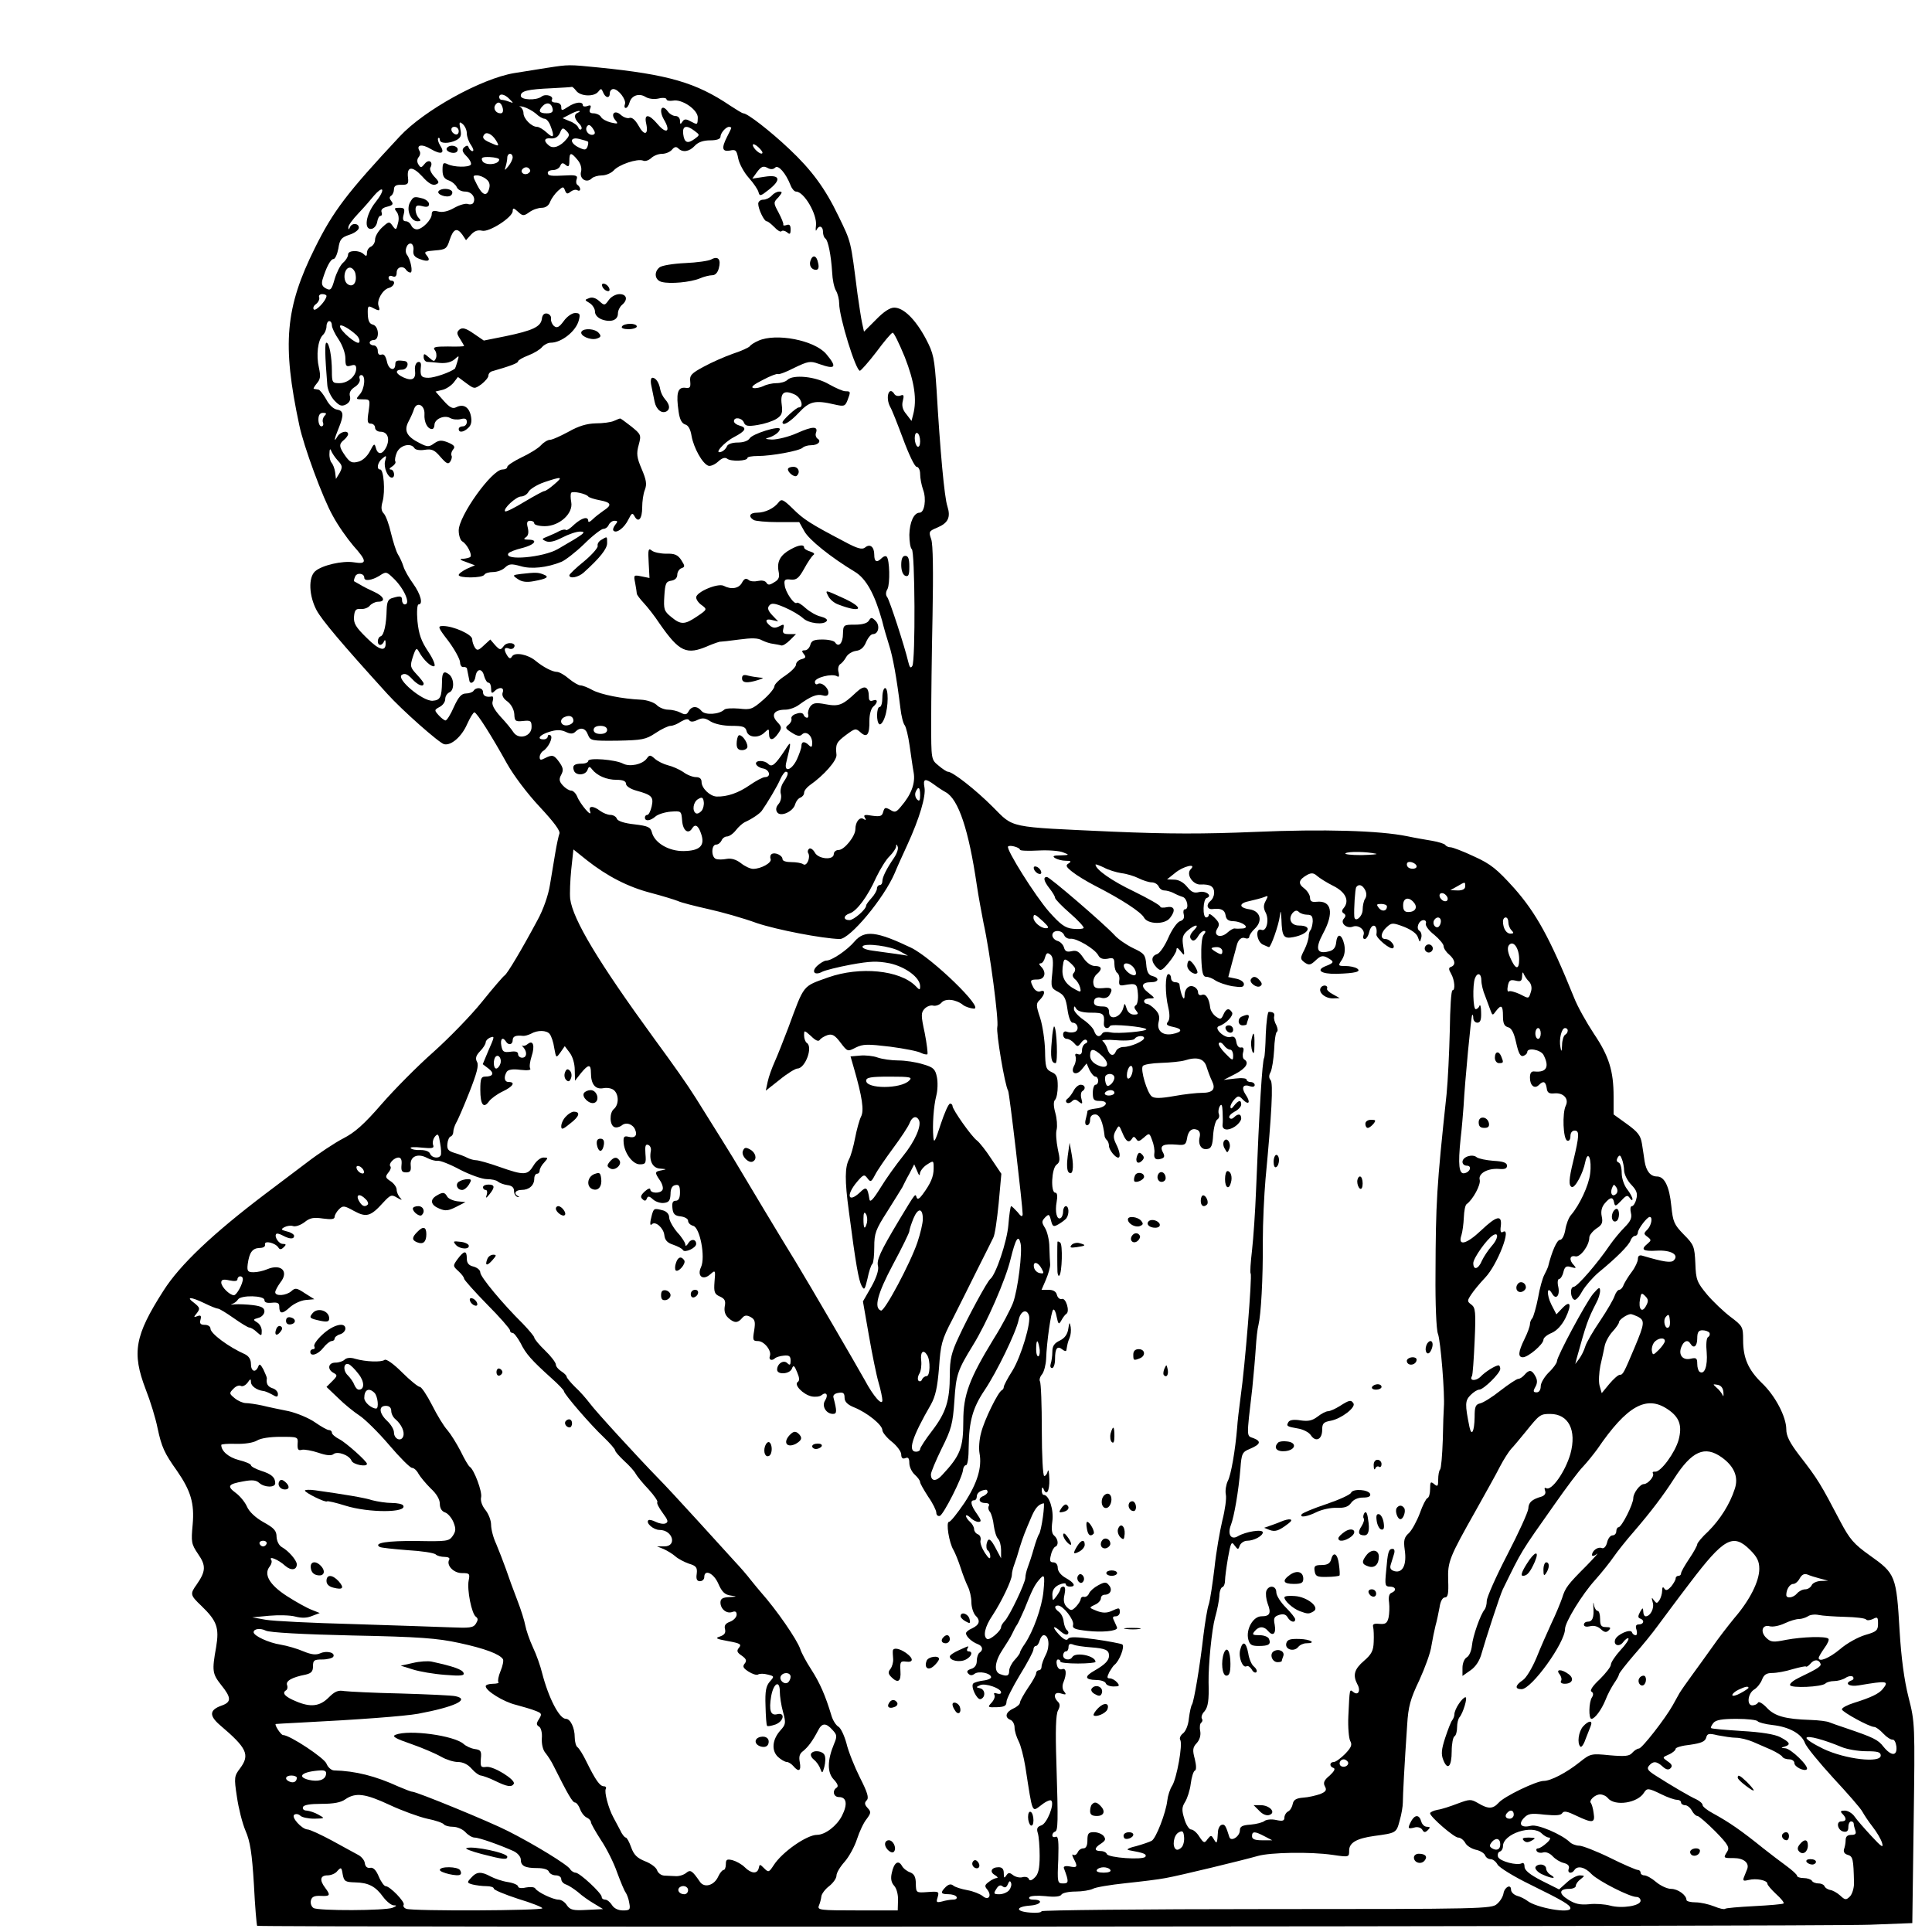 <?xml version="1.0" standalone="no"?>
<!DOCTYPE svg PUBLIC "-//W3C//DTD SVG 20010904//EN"
 "http://www.w3.org/TR/2001/REC-SVG-20010904/DTD/svg10.dtd">
<svg version="1.0" xmlns="http://www.w3.org/2000/svg"
 width="716pt" height="716pt" viewBox="0 0 716 716"
 preserveAspectRatio="xMidYMid meet">
<g transform="translate(0,716) scale(0.1,-0.1)"
fill="#000000" stroke="none">
<path d="M2030 6909 c-30 -5 -86 -14 -125 -20 -120 -20 -333 -137 -424 -235
-196 -210 -246 -276 -314 -413 -110 -221 -122 -356 -58 -656 16 -78 88 -273
124 -336 19 -36 54 -85 76 -111 52 -58 52 -70 3 -62 -43 7 -119 -11 -144 -33
-26 -23 -23 -91 5 -144 19 -36 93 -124 262 -310 55 -61 193 -183 211 -187 26
-6 65 28 85 74 11 24 23 44 27 44 9 0 65 -89 121 -190 24 -43 75 -111 121
-160 53 -57 78 -90 73 -100 -3 -8 -10 -40 -15 -70 -5 -30 -14 -84 -20 -120 -6
-38 -25 -92 -46 -130 -59 -110 -112 -199 -122 -205 -5 -3 -43 -47 -84 -98 -41
-51 -122 -134 -180 -186 -59 -52 -145 -139 -192 -193 -65 -75 -99 -105 -142
-127 -31 -16 -93 -57 -137 -91 -44 -33 -114 -86 -155 -117 -191 -145 -313
-260 -374 -356 -107 -167 -118 -230 -66 -366 17 -43 37 -108 44 -144 15 -70
25 -92 72 -158 51 -74 65 -120 58 -199 -6 -65 -5 -72 20 -109 30 -43 29 -64
-5 -113 -25 -35 -25 -39 17 -79 58 -56 67 -81 55 -153 -16 -89 -14 -99 19
-141 38 -47 38 -63 1 -76 -45 -16 -47 -37 -5 -73 99 -84 111 -109 74 -159 -22
-29 -23 -34 -12 -106 6 -42 20 -98 32 -126 17 -39 24 -83 31 -199 4 -82 10
-150 12 -153 7 -6 5816 -3 5978 4 l156 6 5 371 c5 366 5 372 -19 466 -16 63
-27 146 -33 245 -12 206 -15 213 -111 281 -59 42 -74 60 -108 124 -74 141 -83
157 -153 247 -35 46 -48 71 -48 96 0 46 -41 125 -91 172 -50 49 -69 92 -69
159 0 49 -2 52 -47 86 -25 19 -65 57 -87 83 -37 45 -41 54 -43 115 -3 62 -5
69 -43 107 -36 37 -40 47 -46 105 -7 72 -25 110 -53 110 -24 0 -40 19 -46 56
-2 16 -7 46 -10 66 -5 30 -15 43 -55 72 l-50 36 0 66 c0 95 -17 150 -73 233
-27 41 -61 101 -74 135 -89 220 -140 312 -221 404 -64 71 -87 90 -149 118 -40
19 -80 34 -87 34 -8 0 -17 4 -20 9 -3 4 -25 11 -48 15 -24 4 -65 11 -93 17
-103 21 -310 27 -563 16 -192 -8 -319 -8 -530 1 -392 18 -363 12 -443 92 -63
63 -148 130 -166 130 -4 0 -20 10 -35 23 -27 22 -27 22 -27 162 0 77 2 254 5
393 3 163 2 265 -5 284 -10 28 -8 30 23 43 40 17 50 38 37 79 -11 32 -27 207
-40 431 -8 119 -11 135 -40 190 -38 71 -82 115 -117 115 -16 0 -39 -15 -68
-45 l-44 -44 -7 32 c-4 18 -11 66 -17 107 -26 202 -22 189 -71 290 -49 102
-99 170 -182 248 -72 68 -155 132 -170 132 -4 0 -25 13 -48 28 -127 86 -230
116 -489 142 -109 11 -111 11 -188 -1z m105 -85 c15 -21 66 -24 82 -4 10 13
12 13 18 -2 9 -22 25 -24 25 -3 0 8 6 15 13 15 19 0 49 -40 43 -56 -3 -8 -2
-14 3 -14 5 0 11 9 14 20 7 26 35 36 59 21 11 -7 32 -10 49 -6 16 4 29 2 29
-3 0 -5 11 -7 24 -5 34 7 94 -35 92 -64 -1 -27 -1 -26 -28 -12 -16 9 -23 8
-29 -2 -7 -11 -9 -10 -9 4 0 9 -7 17 -16 17 -9 0 -22 7 -29 17 -23 31 -35 5
-14 -31 26 -44 9 -55 -24 -16 -33 39 -51 39 -42 1 9 -42 -8 -45 -29 -6 -12 21
-24 31 -33 28 -7 -3 -22 2 -32 11 -23 21 -40 3 -20 -20 11 -13 9 -14 -17 -8
-16 4 -33 13 -37 21 -4 7 -17 13 -27 13 -14 0 -18 5 -13 17 5 12 2 15 -10 10
-9 -3 -17 -2 -17 3 0 15 -28 12 -55 -6 -23 -15 -25 -15 -25 0 0 9 -8 16 -21
16 -11 0 -17 5 -14 10 9 14 -23 24 -38 12 -19 -15 -77 -13 -77 3 0 18 25 24
115 28 39 2 72 4 74 5 2 1 9 -5 16 -14z m-247 -31 c16 -16 16 -16 -1 -10 -10
4 -23 7 -28 7 -5 0 -9 5 -9 10 0 15 20 12 38 -7z m-25 -33 c3 -13 0 -20 -8
-20 -17 0 -28 17 -20 30 10 16 22 12 28 -10z m185 -3 c3 -12 -4 -17 -22 -17
-28 0 -33 9 -14 28 15 15 32 10 36 -11z m-62 -18 c11 -11 26 -19 32 -19 7 0
17 -12 22 -26 16 -41 12 -49 -13 -26 -13 12 -29 22 -37 22 -20 0 -50 30 -50
51 0 9 -6 20 -12 23 -7 3 -2 3 12 0 14 -4 34 -15 46 -25z m157 4 c-17 -6 -16
-21 2 -40 9 -8 13 -18 9 -22 -4 -3 -9 0 -11 7 -3 7 -17 18 -32 23 l-26 11 25
13 c14 8 30 14 35 14 6 0 4 -3 -2 -6z m-413 -77 c0 -12 7 -32 16 -44 8 -12 11
-22 5 -22 -5 0 -11 6 -14 13 -3 9 -7 9 -17 1 -9 -9 -7 -17 9 -33 12 -12 19
-26 16 -31 -7 -11 -64 -10 -87 2 -15 7 -18 4 -18 -22 0 -23 6 -33 24 -39 13
-5 26 -17 29 -25 4 -9 17 -16 31 -16 24 0 41 -23 30 -42 -3 -5 -12 -7 -20 -4
-8 3 -30 -3 -50 -14 -22 -13 -44 -18 -59 -14 -19 5 -25 2 -25 -10 0 -20 -35
-56 -55 -56 -9 0 -18 7 -21 15 -4 8 -12 15 -20 15 -10 0 -13 7 -8 25 5 21 3
25 -16 25 -19 0 -20 -2 -10 -15 7 -9 10 -25 5 -42 -6 -26 -8 -27 -20 -10 -12
17 -14 17 -39 -6 -14 -13 -26 -33 -26 -45 0 -11 -7 -22 -15 -26 -8 -3 -15 -13
-15 -23 0 -13 -3 -14 -12 -5 -16 16 -58 15 -58 -1 0 -8 -8 -22 -19 -31 -10 -9
-24 -37 -31 -61 -11 -39 -15 -43 -32 -34 -14 7 -17 16 -13 32 14 46 30 77 41
77 6 0 14 18 18 39 5 34 11 41 41 51 19 6 35 18 35 26 0 17 -26 19 -33 2 -4
-10 -6 -10 -6 -1 -1 7 16 30 37 52 20 21 47 52 59 67 13 15 26 25 29 21 4 -4
-7 -25 -24 -46 -37 -46 -45 -105 -14 -99 9 2 18 13 20 26 2 12 7 22 12 22 5 0
7 6 4 14 -3 9 4 16 21 20 21 5 24 10 15 21 -7 9 -8 15 0 20 5 3 10 14 10 23 0
13 8 18 28 17 23 0 27 3 24 27 -5 42 16 44 53 4 22 -25 38 -34 49 -30 15 6 15
9 -5 30 -11 12 -18 27 -14 33 12 21 -6 33 -21 14 -12 -15 -15 -16 -23 -3 -6 9
-6 19 0 27 6 7 8 17 4 23 -14 23 8 28 41 8 39 -23 55 -17 35 13 -7 12 -10 24
-7 27 3 3 6 0 6 -6 0 -15 35 -15 62 -1 16 9 19 17 14 41 -5 26 -4 29 9 18 8
-7 15 -22 15 -34z m469 -5 c-16 -5 -33 15 -24 30 6 9 12 7 22 -7 9 -13 10 -20
2 -23z m-499 13 c0 -9 -5 -14 -12 -12 -18 6 -21 28 -4 28 9 0 16 -7 16 -16z
m400 -29 c-23 -28 -50 -38 -66 -24 -21 17 -17 29 8 26 15 -1 26 5 33 20 8 20
11 21 24 8 12 -12 12 -17 1 -30z m474 30 c20 -15 20 -15 0 -30 -26 -19 -38
-14 -42 18 -4 31 12 35 42 12z m136 11 c0 -2 -7 -17 -15 -32 -22 -43 -19 -57
10 -52 22 5 25 1 31 -30 4 -19 21 -51 39 -71 18 -20 34 -44 36 -53 4 -16 8
-15 37 8 49 38 43 58 -14 49 l-46 -7 18 25 c15 20 23 23 38 15 12 -7 22 -6 29
1 11 11 39 -20 57 -66 5 -13 14 -23 20 -23 30 0 79 -85 74 -126 -2 -16 -1 -23
2 -16 9 19 24 14 24 -7 0 -11 4 -22 9 -25 10 -7 21 -62 25 -126 1 -25 7 -55
14 -67 7 -12 12 -33 12 -48 0 -50 62 -251 77 -249 4 1 32 32 61 70 28 38 55
70 60 71 4 2 24 -39 45 -90 36 -92 46 -158 31 -214 l-6 -23 -19 25 c-14 16
-18 32 -13 50 5 20 3 24 -9 19 -8 -3 -18 -1 -22 5 -20 33 -35 -11 -16 -47 6
-9 27 -63 48 -119 21 -57 43 -103 50 -103 7 0 13 -12 13 -27 0 -15 5 -41 11
-58 13 -35 5 -85 -13 -85 -21 0 -37 -35 -38 -82 0 -26 4 -49 9 -53 12 -7 14
-415 2 -433 -6 -10 -10 -6 -15 15 -13 56 -69 228 -78 240 -6 7 -6 19 1 30 10
20 8 109 -3 120 -4 4 -12 1 -18 -5 -19 -19 -28 -14 -28 12 0 30 -16 42 -34 27
-11 -9 -29 -4 -77 22 -128 67 -152 83 -191 122 -35 34 -42 37 -52 24 -16 -22
-50 -39 -80 -39 -28 0 -34 -14 -13 -27 6 -4 47 -8 91 -8 l78 0 19 -34 c17 -31
96 -95 187 -150 42 -25 74 -84 101 -181 6 -25 18 -66 26 -91 14 -43 28 -121
42 -234 3 -27 10 -56 16 -63 5 -7 13 -40 18 -75 5 -34 11 -79 15 -100 7 -40
-9 -82 -47 -126 -18 -22 -23 -23 -40 -12 -18 10 -21 9 -26 -8 -4 -16 -11 -18
-41 -14 -27 5 -33 3 -27 -7 6 -9 4 -11 -5 -5 -14 9 -30 -11 -30 -38 0 -26 -41
-77 -62 -77 -10 0 -18 -7 -18 -15 0 -24 -57 -19 -70 5 -6 11 -15 18 -21 15 -5
-4 -7 -11 -4 -16 10 -16 -5 -51 -18 -42 -7 5 -27 8 -44 8 -19 0 -33 4 -33 11
0 14 -28 27 -40 19 -5 -3 -7 -11 -4 -19 5 -13 -35 -36 -65 -36 -10 0 -30 9
-45 21 -18 14 -36 19 -53 16 -15 -3 -33 -3 -40 0 -18 7 -17 53 1 53 8 0 16 7
20 15 3 8 12 15 20 15 8 0 23 10 33 23 10 13 25 26 33 30 25 11 55 31 63 42
18 25 59 93 69 118 7 15 16 27 20 27 12 0 9 -13 -8 -38 -9 -13 -14 -33 -10
-45 3 -12 -1 -28 -9 -37 -9 -10 -11 -21 -5 -30 12 -19 60 2 67 30 3 10 11 21
19 24 8 3 14 11 14 18 0 8 10 20 21 28 53 37 100 91 99 112 -4 40 -1 47 35 74
34 25 36 26 54 10 24 -22 34 -9 33 44 0 22 6 44 14 51 18 15 18 30 -1 23 -10
-4 -15 0 -15 12 0 41 -16 47 -46 19 -52 -49 -65 -54 -114 -45 -36 7 -47 5 -57
-8 -7 -10 -10 -23 -8 -29 2 -7 0 -13 -4 -13 -5 0 -11 5 -13 11 -2 7 -13 9 -26
4 -13 -3 -21 -12 -19 -18 2 -7 -3 -17 -11 -23 -13 -10 -12 -14 12 -29 20 -13
30 -15 38 -7 15 15 38 -3 38 -31 0 -16 -3 -18 -12 -9 -16 16 -28 15 -28 -3 0
-8 -8 -30 -17 -50 -20 -41 -49 -49 -39 -10 20 80 19 83 -5 45 -36 -54 -48 -65
-62 -51 -15 15 -50 14 -45 -1 3 -7 14 -14 26 -16 24 -4 31 -32 7 -32 -8 0 -34
-14 -57 -30 -42 -29 -83 -43 -122 -42 -25 1 -56 31 -56 54 0 12 -7 18 -21 18
-11 0 -33 8 -47 19 -15 10 -40 21 -57 25 -16 4 -38 15 -48 24 -17 15 -20 15
-30 1 -16 -22 -63 -32 -88 -19 -28 15 -129 23 -129 10 0 -5 -10 -10 -23 -10
-29 0 -37 -7 -30 -26 7 -19 42 -18 50 2 5 14 8 15 17 3 19 -24 54 -39 91 -39
24 0 35 -5 35 -15 0 -8 16 -19 38 -25 58 -16 65 -23 57 -59 -4 -17 -11 -31
-16 -31 -5 0 -9 -4 -9 -10 0 -15 21 -12 39 4 9 8 34 16 56 18 40 3 40 3 43
-34 3 -37 23 -51 37 -28 11 18 23 11 33 -19 16 -45 -4 -64 -64 -65 -55 -1
-108 30 -118 69 -5 20 -15 24 -65 30 -37 4 -62 12 -65 21 -3 8 -14 14 -24 14
-10 0 -27 7 -38 15 -26 20 -45 19 -37 -2 9 -27 -37 27 -48 55 -5 12 -15 22
-22 22 -8 0 -22 9 -31 19 -14 15 -15 24 -6 40 9 17 7 26 -7 46 -20 28 -26 29
-54 15 -15 -8 -19 -7 -19 4 0 8 6 19 13 23 20 13 38 51 27 58 -6 3 -10 1 -10
-4 0 -6 -7 -11 -15 -11 -28 0 -15 17 21 28 26 8 42 8 60 0 18 -9 28 -8 36 0
19 19 38 14 47 -11 9 -22 13 -23 110 -22 90 2 104 4 140 28 22 15 48 27 56 27
9 0 26 7 39 16 16 9 26 11 30 5 5 -7 15 -7 31 1 19 9 29 7 49 -6 15 -9 46 -16
77 -16 42 0 52 -3 56 -20 6 -24 45 -27 67 -4 15 14 16 14 16 -5 0 -27 15 -27
34 1 14 20 14 24 -4 43 -24 26 -11 45 31 45 14 0 37 8 50 18 44 32 67 41 88
35 14 -4 21 -1 21 10 0 19 -26 41 -40 32 -5 -3 -10 0 -10 8 0 16 63 32 82 21
7 -5 9 0 6 14 -4 12 -1 25 5 30 7 4 17 16 23 27 6 11 22 21 37 23 17 2 29 13
37 33 7 16 18 29 25 29 21 0 27 32 10 49 -14 14 -17 14 -25 1 -6 -10 -25 -15
-52 -15 -42 0 -43 -1 -44 -34 0 -34 -16 -52 -29 -32 -3 6 -24 11 -47 11 -31 0
-41 -4 -45 -20 -3 -11 -12 -20 -20 -20 -12 0 -13 -3 -4 -14 9 -11 7 -15 -9
-19 -11 -3 -20 -12 -20 -20 0 -8 -18 -26 -40 -41 -22 -14 -40 -32 -40 -39 0
-8 -19 -31 -42 -51 -40 -35 -47 -37 -89 -32 -26 2 -50 1 -55 -4 -19 -18 -71
-21 -84 -5 -16 20 -37 19 -48 -1 -7 -13 -13 -14 -30 -5 -11 6 -32 11 -46 11
-14 0 -34 8 -43 18 -10 9 -35 18 -58 19 -68 3 -149 19 -180 36 -16 9 -36 17
-44 17 -7 0 -26 11 -43 25 -16 14 -36 25 -44 25 -16 0 -50 17 -79 41 -29 24
-76 33 -87 17 -6 -10 -10 -10 -18 2 -14 22 -12 33 5 27 8 -4 17 -2 20 4 11 17
-26 22 -38 5 -12 -16 -14 -16 -32 3 l-18 21 -24 -22 c-20 -19 -25 -20 -33 -8
-5 8 -10 22 -10 31 0 18 -70 49 -108 49 -21 0 -20 -4 20 -56 23 -31 42 -66 43
-78 0 -11 6 -20 13 -18 6 1 13 -2 13 -8 1 -5 3 -14 4 -20 1 -5 3 -14 4 -20 2
-19 20 -10 23 12 4 31 25 33 32 3 4 -14 11 -25 16 -25 6 0 10 -10 10 -22 0
-17 3 -19 12 -10 18 18 38 15 31 -4 -4 -11 2 -23 18 -34 14 -11 24 -30 25 -47
1 -25 4 -28 32 -25 28 3 32 1 32 -22 0 -35 -47 -49 -67 -20 -7 11 -28 37 -48
58 -24 27 -34 45 -29 58 3 10 2 18 -3 17 -21 -4 -33 2 -33 16 0 17 -25 20 -35
5 -3 -5 -16 -10 -28 -10 -17 0 -28 -13 -45 -50 -12 -28 -26 -50 -31 -50 -4 0
-16 9 -25 19 -17 19 -17 20 3 31 12 6 21 19 21 29 0 11 7 21 15 25 19 7 19 50
0 66 -20 16 -27 9 -27 -27 -1 -57 -6 -68 -35 -70 -37 -2 -136 81 -114 96 11 7
21 3 38 -15 21 -23 43 -32 43 -17 0 4 -12 19 -26 34 -24 26 -25 30 -14 65 11
33 14 35 23 18 17 -31 45 -56 56 -53 6 2 -3 26 -22 54 -26 39 -35 64 -40 113
-3 34 -1 62 4 62 18 0 8 38 -20 77 -16 22 -32 50 -36 64 -4 13 -13 33 -20 44
-7 11 -18 47 -26 79 -7 32 -19 64 -26 72 -10 10 -12 22 -5 46 10 38 4 118 -9
118 -15 0 -10 27 8 41 15 13 16 11 10 -10 -6 -23 10 -61 25 -61 14 0 9 30 -4
30 -7 0 -5 5 5 11 9 6 15 14 12 19 -3 5 0 20 6 34 13 27 52 36 65 15 3 -6 20
-9 38 -6 26 4 36 0 58 -26 23 -26 29 -29 37 -17 5 8 7 18 4 22 -2 5 0 15 6 22
9 10 5 16 -18 26 -25 10 -34 9 -52 -3 -19 -14 -25 -14 -54 1 -48 24 -59 46
-41 80 8 15 17 35 20 45 10 31 41 16 39 -18 -2 -29 11 -55 28 -55 5 0 9 7 9
15 0 22 36 38 58 26 10 -6 28 -7 40 -4 16 4 22 1 22 -11 0 -9 -7 -16 -15 -16
-8 0 -15 -4 -15 -10 0 -15 19 -12 36 5 11 10 13 25 9 44 -7 33 -28 45 -54 32
-13 -7 -24 -2 -47 24 l-30 34 25 6 c14 3 33 16 42 27 l16 21 31 -23 c30 -22
30 -22 56 -4 14 11 26 25 26 32 0 7 6 14 13 16 66 19 97 30 97 37 0 4 17 14
38 22 21 8 44 22 51 31 8 9 22 16 32 16 40 0 94 43 104 83 6 23 4 27 -14 27
-11 0 -30 -13 -42 -30 -17 -23 -25 -27 -36 -18 -7 6 -12 18 -11 26 2 9 -5 18
-14 20 -11 2 -18 -4 -20 -20 -4 -29 -34 -43 -135 -64 l-80 -16 -38 26 c-29 20
-41 23 -52 15 -11 -10 -11 -15 2 -35 8 -13 15 -25 15 -26 0 -2 -27 -3 -60 -2
-47 0 -57 -2 -49 -13 6 -7 8 -20 5 -29 -6 -15 -8 -15 -26 1 -18 16 -20 16 -20
2 0 -10 6 -17 13 -18 6 0 28 -2 47 -4 23 -2 42 3 54 13 18 16 18 16 11 -8 -4
-14 -8 -25 -9 -26 -18 -14 -76 -34 -98 -34 -28 0 -32 7 -28 44 1 11 -3 17 -12
14 -7 -3 -12 -16 -10 -30 4 -33 -10 -41 -42 -27 -31 14 -34 29 -6 29 20 0 29
29 10 32 -28 4 -35 2 -35 -11 0 -29 -25 -22 -31 9 -5 21 -11 29 -20 26 -9 -3
-14 2 -14 14 0 11 -7 20 -15 20 -8 0 -15 5 -15 10 0 6 7 10 15 10 22 0 20 51
-3 57 -13 3 -18 14 -19 38 -1 31 1 33 17 25 26 -14 30 -13 23 6 -8 21 15 61
38 67 20 5 27 27 9 27 -5 0 -10 5 -10 11 0 6 7 9 15 5 10 -4 15 1 15 14 0 21
24 27 35 10 3 -5 11 -10 16 -10 10 0 1 48 -13 66 -11 15 1 46 16 41 6 -2 10
-14 8 -25 -2 -16 4 -25 24 -32 31 -12 42 -6 25 14 -11 13 -6 15 31 18 39 3 44
6 54 38 14 42 27 48 47 21 l14 -21 19 21 c12 13 25 18 41 14 26 -6 113 50 113
73 0 12 4 12 19 -2 18 -17 22 -17 43 -2 12 9 33 16 45 16 15 0 27 8 32 23 5
12 18 30 29 40 18 16 20 17 26 1 5 -13 9 -14 21 -4 8 6 19 9 25 5 5 -3 10 -2
10 4 0 5 -4 12 -10 16 -5 3 -6 13 -3 21 5 13 -2 16 -38 14 -58 -3 -69 -2 -69
10 0 6 9 10 20 10 11 0 23 7 26 15 5 12 10 13 20 4 11 -9 14 -6 14 15 0 32 6
33 30 4 12 -14 17 -32 13 -45 -6 -26 21 -43 40 -24 6 6 23 11 37 11 15 0 34 8
44 18 19 22 87 45 109 37 8 -4 21 1 30 9 9 9 27 16 40 16 14 0 30 7 37 15 9
11 16 13 24 5 16 -16 41 -12 61 10 12 13 31 20 57 20 24 0 38 5 38 13 0 14 20
37 32 37 4 0 8 -2 8 -4z m-872 -46 c14 -23 12 -24 -23 -8 -25 11 -30 19 -19
31 9 9 28 -1 42 -23z m341 -5 c2 -2 1 -11 -2 -19 -5 -12 -10 -13 -31 -3 -36
17 -35 41 1 32 16 -4 30 -8 32 -10z m646 -43 c-6 -7 -35 18 -35 31 0 5 9 2 20
-8 11 -10 18 -20 15 -23z m-925 -15 c0 -7 -7 -22 -16 -33 -14 -17 -15 -17 -10
-1 3 10 6 25 6 33 0 8 5 14 10 14 6 0 10 -6 10 -13z m-50 -8 c0 -20 -56 -24
-63 -4 -5 11 2 14 28 13 19 -1 35 -5 35 -9z m114 -38 c3 -5 -1 -11 -9 -15 -15
-6 -29 7 -18 18 9 9 21 8 27 -3z m-162 -35 c11 -8 15 -20 11 -34 -8 -32 -25
-27 -45 13 -17 33 -17 35 0 35 9 0 25 -6 34 -14z m-484 -355 c5 -31 -12 -48
-31 -33 -19 16 -10 64 12 60 9 -2 18 -14 19 -27z m-108 -78 c-1 -17 -39 -57
-47 -50 -4 5 -1 14 8 20 9 7 14 18 12 25 -3 6 2 12 11 12 9 0 16 -3 16 -7z
m20 -109 c0 -8 11 -32 25 -52 14 -21 25 -51 25 -70 0 -29 3 -32 20 -27 15 5
20 2 20 -11 0 -27 -30 -54 -62 -54 -26 0 -28 2 -28 44 0 54 -10 106 -20 106
-7 0 -6 -45 3 -157 1 -17 13 -43 26 -57 19 -20 27 -23 43 -15 13 7 18 17 15
30 -4 13 2 25 18 35 14 9 21 22 18 30 -3 8 0 14 6 14 17 0 13 -51 -6 -72 -15
-17 -15 -18 12 -18 27 0 27 -1 21 -45 -6 -37 -4 -45 8 -45 9 0 16 -7 16 -15 0
-8 9 -15 20 -15 26 0 36 -25 22 -56 -14 -29 -32 -31 -39 -4 -5 18 -7 17 -22
-12 -10 -19 -27 -35 -43 -39 -23 -6 -31 -3 -48 21 -24 34 -25 44 -5 60 8 7 15
16 15 21 0 16 -29 9 -39 -8 -15 -26 -13 -11 4 30 20 49 19 65 -6 69 -13 2 -30
18 -40 38 -11 19 -24 36 -29 36 -6 1 -13 2 -17 3 -3 0 2 9 11 20 13 15 15 26
8 58 -11 47 -4 102 14 121 8 7 14 22 14 33 0 10 5 19 10 19 6 0 10 -7 10 -16z
m90 -35 c10 -9 15 -22 11 -28 -7 -11 -71 43 -71 60 0 11 35 -9 60 -32z m-117
-300 c-6 -6 -9 -18 -6 -25 3 -8 0 -14 -6 -14 -6 0 -11 11 -11 25 0 17 6 25 17
25 13 0 14 -3 6 -11z m2207 -95 c0 -14 -4 -22 -10 -19 -5 3 -10 17 -10 31 0
14 4 22 10 19 6 -3 10 -17 10 -31z m-2158 -71 c17 -18 18 -24 7 -45 l-14 -23
-3 25 c-2 14 -8 29 -13 35 -5 5 -9 20 -8 35 0 15 3 19 6 10 3 -8 14 -25 25
-37z m98 -434 c0 -14 28 -10 56 7 24 16 26 16 50 -7 41 -38 68 -99 44 -99 -5
0 -10 7 -10 15 0 16 -5 18 -35 9 -16 -4 -21 -14 -22 -42 -1 -55 -10 -96 -22
-100 -13 -4 -15 -32 -2 -32 5 0 12 6 14 13 3 7 6 6 6 -5 2 -35 -23 -29 -70 18
-41 40 -49 54 -47 79 2 24 7 30 25 28 11 -1 27 4 33 12 7 8 21 15 31 15 30 0
22 20 -13 36 -18 8 -42 20 -53 27 -11 6 -21 12 -23 13 -1 1 0 8 4 17 6 16 34
13 34 -4z m775 -530 c0 -8 -10 -15 -22 -17 -25 -4 -33 22 -10 31 18 8 32 2 32
-14z m125 -34 c0 -9 -9 -15 -25 -15 -16 0 -25 6 -25 15 0 9 9 15 25 15 16 0
25 -6 25 -15z m1211 -202 c13 -10 33 -23 44 -29 47 -26 85 -139 115 -344 6
-41 18 -105 25 -141 24 -108 57 -361 51 -385 -5 -20 28 -217 40 -236 5 -7 54
-430 54 -458 -1 -11 -6 -9 -19 8 -11 12 -21 22 -24 22 -2 0 -7 -31 -10 -70 -5
-61 -46 -183 -67 -200 -11 -8 -83 -141 -117 -215 -27 -57 -33 -83 -33 -140 0
-96 -14 -140 -66 -208 -24 -31 -44 -62 -44 -67 0 -6 -7 -10 -15 -10 -32 0 -15
54 55 175 17 31 24 63 30 136 6 87 10 104 50 180 23 46 65 129 92 184 28 55
54 108 59 118 6 10 14 67 20 127 l10 110 -37 55 c-20 31 -44 61 -53 68 -20 14
-91 115 -91 128 0 5 -4 9 -9 9 -6 0 -21 -35 -35 -77 -20 -62 -25 -72 -27 -48
-4 46 1 116 11 155 5 19 6 50 2 69 -6 29 -13 36 -52 47 -25 8 -66 14 -91 14
-25 0 -60 5 -77 11 -16 6 -46 9 -65 7 l-35 -3 13 -45 c30 -104 38 -156 26
-178 -6 -12 -16 -48 -22 -79 -6 -32 -16 -67 -22 -78 -16 -30 -17 -78 -1 -195
25 -193 36 -254 47 -275 10 -18 12 -15 22 27 5 25 13 50 18 54 4 4 7 32 7 63
0 50 5 64 48 131 26 41 51 82 56 90 4 8 15 31 26 50 l18 35 11 -25 c6 -16 10
-19 10 -9 1 9 12 24 26 33 25 16 25 16 25 -14 0 -30 -10 -55 -42 -98 -11 -15
-18 -18 -21 -10 -5 16 -3 19 -64 -82 -73 -122 -85 -150 -79 -173 3 -14 -6 -42
-25 -76 l-31 -54 22 -126 c12 -69 28 -148 36 -175 8 -27 14 -57 14 -65 0 -23
-33 14 -65 74 -29 52 -204 353 -257 440 -38 61 -196 324 -208 345 -9 17 -117
190 -161 260 -34 54 -80 119 -154 220 -207 284 -302 442 -312 519 -2 20 0 69
4 109 l8 74 50 -40 c75 -59 152 -99 237 -121 42 -11 87 -25 100 -30 12 -6 64
-19 113 -30 50 -11 131 -34 180 -52 75 -25 241 -57 307 -59 38 0 164 151 204
245 8 20 29 66 46 103 46 100 70 182 64 214 -6 32 2 35 35 11z m-51 -40 c0
-20 -3 -24 -11 -16 -7 7 -9 19 -6 27 10 24 17 19 17 -11z m-810 -58 c-7 -8
-16 -12 -21 -9 -15 9 -10 43 9 53 13 8 18 6 20 -10 2 -11 -2 -27 -8 -34z m714
-173 c-29 -42 -44 -73 -44 -88 0 -8 -4 -14 -10 -14 -5 0 -10 -6 -10 -13 0 -7
-9 -23 -20 -35 -11 -12 -20 -24 -20 -28 0 -14 -46 -54 -62 -54 -24 0 -23 17 1
25 26 8 67 63 98 133 15 31 37 67 50 79 12 12 23 28 24 35 0 10 2 11 6 0 3 -7
-3 -25 -13 -40z m466 29 c0 -4 30 -5 68 -3 37 2 78 -1 92 -7 24 -9 24 -10 -10
-11 -26 0 -31 -3 -20 -10 8 -5 26 -10 40 -10 19 0 22 -2 10 -10 -12 -7 -9 -13
14 -31 16 -13 54 -36 85 -52 98 -50 171 -98 181 -118 14 -25 77 -26 96 -1 22
28 17 45 -11 40 -14 -3 -25 -2 -25 2 0 5 -44 30 -97 56 -84 40 -143 82 -143
100 0 2 14 -3 31 -11 16 -9 46 -18 65 -21 19 -2 48 -11 64 -19 16 -8 38 -15
48 -15 11 0 22 -7 26 -15 3 -8 12 -15 21 -15 8 0 23 -4 33 -9 9 -5 25 -12 35
-15 17 -5 25 -46 8 -46 -5 0 -7 -9 -4 -19 3 -13 -1 -21 -14 -25 -10 -3 -30
-31 -43 -61 -13 -30 -32 -58 -42 -61 -22 -7 -23 -27 -2 -49 15 -15 19 -14 45
17 15 18 28 39 29 47 0 11 4 10 16 -5 14 -18 15 -17 9 19 -5 32 -2 42 16 58
26 23 47 26 25 3 -18 -18 -20 -30 -7 -39 6 -3 15 4 21 15 6 11 16 20 22 20 7
0 7 -4 -1 -14 -7 -8 -10 -42 -9 -85 2 -56 6 -71 18 -71 9 0 24 -6 35 -14 11
-7 39 -17 63 -21 33 -5 42 -4 42 8 0 8 -13 17 -29 20 l-29 6 14 53 c8 29 16
58 17 63 5 22 18 34 32 28 8 -3 15 0 15 6 0 5 9 19 20 29 31 29 21 66 -19 72
-41 6 -41 23 1 31 18 4 41 10 52 14 16 7 17 6 7 -13 -9 -16 -9 -27 -1 -43 15
-27 4 -73 -15 -65 -23 9 -19 -41 4 -54 11 -5 22 -10 24 -10 7 0 36 82 40 115
3 24 4 21 6 -12 2 -64 8 -73 44 -66 58 11 74 43 21 43 -29 0 -41 24 -24 46 9
10 16 12 24 4 5 -5 19 -10 31 -10 16 0 20 -6 20 -25 -1 -14 -5 -28 -8 -32 -4
-3 -7 -14 -7 -23 0 -9 -7 -32 -16 -50 -16 -31 -16 -34 1 -47 16 -11 22 -10 41
8 18 17 26 19 43 10 27 -15 26 -19 -5 -31 -39 -15 -19 -30 39 -29 70 2 94 8
76 20 -8 5 -27 9 -43 9 -27 0 -28 1 -13 23 10 16 13 34 9 56 -9 40 -26 45 -30
9 -2 -20 -10 -30 -28 -34 -44 -11 -51 10 -21 66 42 77 32 124 -24 118 -17 -2
-24 2 -24 15 0 10 -10 26 -22 35 -24 18 -20 32 12 50 15 8 24 7 36 -4 9 -8 36
-25 60 -37 46 -23 61 -55 39 -82 -8 -9 -8 -15 0 -20 8 -5 8 -11 0 -20 -14 -16
11 -38 34 -29 21 8 47 -13 39 -32 -3 -8 -1 -14 5 -14 5 0 13 11 16 25 9 37 33
30 27 -8 -2 -13 51 -57 61 -51 12 7 -10 34 -28 34 -20 0 -17 24 5 44 19 17 22
17 65 1 27 -11 47 -25 51 -39 7 -19 7 -20 12 -2 3 10 0 22 -6 26 -15 9 -3 40
15 40 7 0 11 -6 8 -13 -2 -7 11 -26 31 -41 19 -16 35 -35 35 -42 0 -8 9 -22
20 -31 23 -20 26 -39 8 -46 -10 -3 -10 -9 0 -26 13 -23 16 -61 5 -61 -5 0 -9
-66 -10 -148 -2 -81 -7 -187 -12 -237 -37 -344 -40 -402 -41 -665 -1 -113 3
-207 9 -223 10 -25 26 -225 22 -272 -1 -11 -3 -66 -4 -122 -2 -56 -6 -105 -10
-109 -4 -4 -7 -21 -7 -37 0 -25 -2 -28 -15 -17 -13 11 -15 8 -15 -18 0 -17 -4
-32 -10 -34 -5 -2 -18 -27 -28 -56 -11 -29 -29 -62 -40 -73 -18 -16 -21 -27
-16 -63 8 -54 -7 -86 -37 -79 -15 4 -19 11 -15 24 3 11 9 28 12 39 4 12 2 20
-5 20 -15 0 -18 -12 -24 -83 -5 -51 -4 -57 14 -57 22 0 26 -15 6 -23 -9 -3
-12 -16 -9 -36 2 -17 1 -42 -2 -56 -5 -21 -12 -25 -34 -23 -20 2 -26 -1 -23
-12 2 -8 3 -33 2 -55 -1 -32 -8 -46 -36 -70 -36 -31 -42 -53 -25 -86 14 -24 4
-44 -14 -30 -15 12 -14 15 -19 -89 -2 -41 2 -83 7 -92 8 -14 4 -24 -19 -48
-16 -16 -35 -30 -42 -30 -16 0 -17 -17 -1 -22 8 -3 2 -13 -14 -28 -21 -17 -25
-27 -18 -40 8 -14 4 -20 -18 -29 -15 -5 -43 -12 -62 -13 -26 -2 -36 -8 -39
-23 -2 -11 -9 -24 -17 -28 -8 -4 -14 -15 -14 -23 0 -12 -7 -14 -30 -9 -17 4
-36 2 -43 -3 -7 -6 -30 -12 -52 -14 -31 -2 -40 -7 -40 -21 0 -23 -33 -44 -39
-25 -13 42 -17 49 -29 45 -6 -2 -12 -12 -13 -23 -3 -46 -4 -50 -15 -31 -10 17
-11 17 -24 1 -11 -16 -14 -15 -30 9 -9 15 -23 27 -31 27 -7 0 -19 18 -25 40
-10 32 -9 43 3 62 8 13 18 43 21 68 3 24 10 46 15 48 6 2 6 18 0 43 -9 33 -8
43 7 59 11 12 16 29 13 45 -3 14 -1 28 4 31 4 3 6 10 2 15 -3 6 1 18 10 27 13
16 17 40 15 107 -1 65 12 197 24 240 8 28 15 64 16 80 0 17 6 32 11 33 6 2 10
13 10 25 0 11 5 49 11 84 10 56 13 62 24 46 13 -17 14 -17 20 0 4 9 16 17 27
17 25 0 58 18 58 31 0 13 -63 3 -92 -14 -26 -16 -40 7 -26 42 12 32 28 124 35
208 4 56 7 62 34 73 40 17 45 28 15 40 -27 10 -27 -4 -5 185 5 50 11 117 13
150 2 33 6 71 10 85 9 37 17 168 16 310 0 69 5 172 10 230 23 243 29 355 19
367 -7 8 -7 18 0 30 5 11 11 47 13 82 1 34 6 65 10 67 5 3 3 14 -2 25 -6 10
-10 25 -8 32 3 12 -3 17 -20 17 -4 0 -9 -37 -11 -82 -1 -45 -4 -85 -6 -88 -7
-11 -18 -189 -30 -490 -3 -80 -10 -180 -15 -224 -5 -43 -8 -82 -5 -86 6 -9
-21 -343 -37 -455 -6 -44 -12 -96 -13 -115 -7 -85 -23 -178 -35 -199 -6 -13
-10 -35 -7 -50 3 -14 -3 -57 -13 -96 -9 -38 -23 -117 -29 -175 -7 -58 -16
-118 -21 -135 -6 -16 -14 -68 -20 -115 -13 -116 -35 -243 -42 -256 -4 -5 -9
-29 -12 -53 -2 -24 -12 -48 -22 -55 -9 -7 -14 -18 -10 -24 10 -16 -13 -143
-30 -170 -8 -12 -16 -37 -18 -55 -5 -45 -42 -141 -58 -149 -7 -4 -33 -13 -58
-20 -30 -7 -38 -13 -25 -15 55 -10 65 -14 60 -24 -9 -13 -138 -4 -143 10 -2 6
-12 11 -23 11 -25 0 -24 12 2 28 16 11 18 16 9 28 -7 8 -23 14 -36 14 -20 0
-24 -5 -24 -30 0 -20 -5 -30 -15 -30 -9 0 -18 -7 -21 -15 -4 -8 -11 -12 -16
-9 -6 4 -5 -2 1 -14 16 -30 14 -35 -15 -29 -16 3 -24 0 -21 -7 19 -50 18 -56
-3 -56 -21 0 -22 3 -18 89 2 68 0 87 -9 84 -7 -3 -13 -1 -13 5 0 6 4 12 10 14
11 4 12 30 5 256 -4 117 -2 179 6 193 8 15 8 24 0 32 -20 20 -13 39 11 31 19
-6 21 -4 12 7 -7 8 -8 22 -3 34 13 32 11 55 -5 49 -8 -3 -16 3 -19 15 -3 12
-1 21 4 21 5 0 9 -3 9 -8 0 -4 29 -7 65 -7 36 0 65 3 65 6 0 23 -74 38 -86 18
-9 -15 -34 -10 -34 6 0 8 5 15 10 15 6 0 10 7 10 16 0 11 5 14 18 9 9 -4 38
-8 65 -10 54 -4 67 -10 67 -31 0 -18 -15 -33 -55 -56 -37 -21 -35 -33 7 -34
17 0 33 -5 36 -12 2 -7 15 -12 29 -12 21 0 24 2 13 15 -7 8 -19 15 -27 15 -11
0 -11 4 -2 23 7 12 15 24 19 27 18 13 40 69 29 76 -6 3 -52 12 -102 19 -68 9
-94 10 -99 1 -5 -7 -16 -2 -33 16 -28 30 -23 38 7 11 10 -9 21 -13 25 -9 4 4
3 10 -2 14 -6 4 -11 18 -13 32 -1 14 -9 30 -17 36 -18 13 -19 24 -4 24 19 0
60 -53 56 -71 -4 -14 7 -18 53 -23 53 -6 110 -1 110 11 0 2 -5 13 -10 24 -8
15 -7 19 5 19 8 0 15 7 15 15 0 18 -2 18 -32 4 -17 -7 -32 -7 -53 1 -30 12
-30 12 -7 23 12 5 22 16 22 24 0 7 6 13 14 13 21 0 30 19 16 35 -10 13 -16 13
-40 0 -15 -8 -30 -21 -34 -30 -3 -8 -11 -14 -18 -13 -7 2 -12 -2 -13 -8 0 -6
-8 -18 -17 -28 -16 -16 -19 -16 -34 -2 -11 11 -14 25 -9 46 4 19 3 30 -4 30
-6 0 -11 -4 -11 -8 0 -5 -7 -17 -15 -28 -14 -18 -14 -18 -15 6 0 17 8 29 25
37 14 6 25 7 25 2 0 -5 7 -9 15 -9 24 0 17 14 -15 32 -18 10 -30 25 -30 38 0
12 -7 20 -16 20 -13 0 -15 6 -9 28 3 15 11 28 16 30 13 5 11 28 -4 41 -9 7
-11 23 -7 53 6 42 -12 98 -32 98 -4 0 -8 8 -7 18 0 10 3 12 6 5 11 -29 23 -10
22 35 -1 26 -3 39 -6 30 -2 -10 -8 -18 -13 -18 -5 0 -9 77 -9 170 0 94 -3 175
-7 181 -3 5 0 17 8 26 7 9 14 35 15 57 2 62 18 174 26 182 4 4 10 -8 13 -26 6
-28 8 -30 17 -14 6 11 14 22 19 25 14 9 -2 61 -17 55 -7 -2 -15 4 -18 15 -3
13 -14 19 -31 19 l-26 0 16 37 c9 21 16 46 16 56 -1 9 -2 38 -3 65 0 26 -8 58
-16 71 -13 21 -13 25 0 39 14 14 16 13 22 -11 6 -23 9 -25 28 -14 12 7 25 17
29 22 11 15 10 45 -2 45 -5 0 -10 -9 -10 -19 0 -11 -4 -22 -9 -25 -14 -9 -22
23 -15 60 4 22 2 34 -5 34 -18 0 -14 91 5 104 13 10 13 19 4 59 -5 26 -8 58
-4 71 3 13 1 41 -5 62 -7 25 -7 42 -1 48 6 6 10 29 10 51 0 34 -4 44 -23 52
-21 10 -23 18 -24 80 -1 37 -9 92 -18 120 -16 48 -16 54 -1 68 20 21 21 39 1
31 -8 -3 -19 3 -25 14 -14 27 -13 30 15 30 27 0 35 26 13 48 -8 8 -8 12 -1 12
6 0 13 10 16 22 5 17 9 19 20 10 10 -8 11 -26 7 -67 -6 -54 -5 -57 22 -71 22
-12 28 -23 34 -64 4 -30 12 -50 19 -50 19 0 26 -27 9 -34 -8 -3 -21 -3 -29 0
-9 4 -15 0 -15 -10 0 -9 6 -16 14 -16 7 0 19 -7 27 -16 12 -14 14 -14 26 2 7
10 16 14 20 9 5 -4 2 -10 -4 -12 -7 -3 -13 -14 -13 -25 0 -13 -5 -18 -14 -15
-10 4 -13 1 -10 -8 3 -7 1 -23 -5 -34 -16 -29 8 -40 29 -13 l17 21 11 -25 c7
-13 16 -24 22 -24 5 0 10 -7 10 -15 0 -8 -4 -15 -10 -15 -5 0 -10 -13 -10 -30
0 -26 4 -30 26 -30 37 0 25 -24 -14 -28 -18 -2 -32 -6 -32 -10 0 -4 -3 -17 -6
-29 -4 -14 -2 -23 5 -23 6 0 11 9 11 20 0 13 7 20 19 20 17 0 29 -29 35 -82 1
-3 4 -10 9 -14 4 -4 7 -14 7 -21 0 -14 23 -43 34 -43 10 0 6 24 -8 51 -10 21
-11 31 -1 49 12 22 12 22 25 -9 13 -32 24 -39 36 -20 4 8 9 7 15 -2 6 -11 12
-9 28 5 20 18 21 18 31 -10 6 -15 10 -37 8 -48 -3 -21 7 -27 29 -19 9 4 10 10
2 24 -12 24 2 31 52 27 30 -3 34 0 38 22 4 29 18 41 38 33 9 -4 12 -14 9 -27
-7 -28 7 -49 29 -44 14 2 19 14 21 52 2 27 9 53 15 57 7 4 9 13 6 21 -3 8 -1
21 4 29 6 10 9 4 10 -21 1 -19 1 -40 0 -47 -3 -21 19 -25 44 -9 14 9 25 23 25
31 0 18 -12 19 -27 4 -6 -6 -13 -7 -17 -1 -3 5 6 15 19 22 14 7 25 19 25 27 0
18 -10 16 -26 -4 -9 -12 -13 -14 -14 -5 0 7 7 20 15 28 13 14 17 14 31 -1 23
-23 30 -10 10 19 -17 26 -9 40 18 30 9 -3 16 -1 16 5 0 6 -7 11 -15 11 -8 0
-15 4 -15 9 0 5 -19 7 -42 4 l-43 -5 43 22 c40 21 53 42 33 54 -5 3 -7 15 -4
26 4 14 1 20 -8 18 -8 -2 -15 7 -17 20 -3 18 -9 23 -22 19 -22 -6 -63 33 -43
40 27 9 56 40 49 51 -11 18 -22 15 -32 -8 -8 -18 -11 -19 -28 -7 -11 8 -20 23
-21 33 -4 34 -16 53 -31 47 -8 -3 -14 1 -14 10 0 8 -8 18 -17 21 -17 7 -33 -9
-33 -33 0 -29 -15 4 -19 42 -1 4 -8 7 -16 7 -8 0 -15 7 -15 15 0 8 -4 15 -10
15 -12 0 -13 -72 0 -125 6 -26 5 -44 -2 -52 -8 -10 -3 -14 21 -19 35 -7 33
-19 -4 -26 -37 -7 -59 13 -51 45 5 20 1 32 -14 47 -11 11 -24 20 -30 20 -5 0
-10 5 -10 10 0 6 10 10 21 10 21 0 20 1 -5 21 -30 23 -26 39 10 39 29 0 32 16
5 23 -14 3 -21 15 -23 43 -3 35 -7 41 -48 60 -25 12 -57 34 -70 49 -40 43
-240 215 -250 215 -15 0 -12 -15 10 -43 11 -14 20 -29 20 -34 0 -5 25 -31 55
-57 30 -26 53 -51 51 -55 -3 -4 -21 -5 -40 -3 -29 3 -46 16 -88 63 -51 58
-161 233 -152 242 7 7 44 -4 44 -12z m1320 -15 c8 -2 -16 -4 -55 -5 -38 0 -65
3 -58 7 11 7 77 6 113 -2z m150 -47 c0 -11 -27 -12 -34 0 -3 4 -3 11 0 14 8 8
34 -3 34 -14z m-837 -10 c-19 -19 8 -59 37 -57 14 1 31 -1 38 -6 17 -10 15
-41 -3 -56 -16 -13 -11 -31 8 -29 32 4 46 -3 49 -23 2 -15 10 -22 30 -22 34
-2 62 -25 33 -27 -11 -1 -24 -1 -29 0 -5 1 -17 -6 -27 -15 -25 -23 -54 -12
-38 14 10 16 8 23 -10 41 -11 11 -21 17 -21 11 0 -5 -4 -10 -10 -10 -14 0 -12
68 2 72 23 8 -3 28 -28 22 -19 -5 -29 0 -45 20 -13 16 -31 26 -47 26 l-27 1
30 24 c30 25 81 37 58 14z m1017 -64 c0 -10 -10 -15 -27 -15 l-28 1 25 14 c31
18 30 18 30 0z m-371 -13 c6 -11 6 -24 0 -33 -5 -7 -9 -26 -9 -40 0 -26 -29
-50 -31 -26 -2 27 3 102 7 109 9 13 23 9 33 -10z m305 -27 c3 -9 0 -15 -8 -15
-8 0 -16 7 -20 15 -3 9 0 15 8 15 8 0 16 -7 20 -15z m-124 -20 c15 -18 5 -35
-21 -35 -14 0 -19 7 -19 25 0 28 21 33 40 10z m-100 -14 c0 -18 -18 -21 -30
-6 -10 13 -9 15 9 15 11 0 21 -4 21 -9z m-1274 -56 c21 -20 23 -25 10 -25 -19
0 -46 23 -46 39 0 16 6 14 36 -14z m1474 1 c0 -8 -4 -17 -9 -21 -12 -7 -24 12
-16 25 9 15 25 12 25 -4z m250 -4 c0 -10 5 -23 12 -30 9 -9 8 -12 -4 -12 -16
0 -28 20 -28 46 0 8 5 14 10 14 6 0 10 -8 10 -18z m-1646 -48 c3 -8 14 -14 23
-13 22 3 90 -37 103 -61 6 -12 17 -16 35 -13 21 5 25 2 25 -20 0 -14 5 -29 10
-32 6 -4 10 -16 8 -28 -2 -17 1 -21 17 -18 46 8 49 6 52 -31 2 -20 -2 -40 -7
-43 -8 -5 -7 -11 1 -21 9 -11 8 -14 -9 -14 -12 0 -23 9 -27 23 -7 21 -7 21
-12 2 -10 -37 -53 -49 -53 -15 0 14 -7 20 -23 20 -28 0 -37 7 -31 25 3 7 14
11 26 7 11 -3 24 1 29 9 15 24 10 31 -23 27 -27 -2 -34 1 -36 18 -2 11 4 27
13 34 21 18 19 30 -7 30 -14 0 -31 12 -43 30 -16 24 -25 29 -43 25 -18 -4 -25
-1 -29 14 -3 10 -13 21 -24 24 -10 3 -19 12 -19 21 0 21 36 21 44 0z m1686
-89 c0 -42 -14 -39 -34 8 -9 21 -10 36 -4 44 16 20 38 -10 38 -52z m-1100 30
c0 -13 -4 -14 -20 -5 -11 6 -20 13 -20 15 0 3 9 5 20 5 11 0 20 -7 20 -15z
m-548 -60 c4 -5 3 -15 -3 -21 -6 -7 -4 -15 5 -23 8 -6 16 -20 19 -31 4 -17 2
-18 -16 -8 -39 20 -53 44 -49 83 4 31 6 34 21 23 9 -7 19 -17 23 -23z m216 3
c7 -7 12 -18 12 -25 0 -18 -35 0 -44 22 -7 18 15 20 32 3z m1469 -56 c8 -9 11
-23 7 -36 -9 -29 -7 -28 -42 -10 -18 8 -36 13 -40 10 -5 -3 -7 6 -4 20 4 21 9
24 28 20 20 -5 24 -2 25 16 0 15 3 18 6 8 4 -8 12 -21 20 -28z m-177 4 c0 -13
6 -39 14 -57 7 -19 16 -43 20 -54 7 -19 8 -19 20 -2 20 26 26 21 26 -19 0 -27
5 -37 19 -41 13 -3 22 -21 30 -58 9 -40 16 -52 27 -48 8 3 14 9 14 14 0 18 49
9 60 -10 23 -44 12 -66 -32 -62 -13 2 -18 -5 -18 -23 0 -29 17 -43 33 -27 17
17 25 13 29 -11 2 -18 9 -22 29 -20 33 3 54 -20 42 -45 -14 -28 -10 -125 5
-130 7 -3 12 4 12 16 0 13 6 21 16 21 18 0 17 -19 -6 -115 -16 -65 -17 -89 -5
-94 12 -5 42 51 50 93 10 47 25 10 18 -44 -5 -43 -39 -116 -71 -153 -8 -9 -18
-34 -21 -55 -4 -22 -12 -37 -20 -37 -11 0 -30 -43 -44 -100 -2 -5 -8 -19 -14
-30 -6 -11 -17 -49 -23 -85 -7 -36 -17 -69 -21 -75 -5 -5 -9 -15 -9 -22 0 -8
-9 -33 -20 -55 -24 -49 -25 -68 -6 -68 19 0 76 48 76 65 0 7 13 18 30 25 19 8
38 28 52 56 24 50 18 68 -13 35 l-21 -22 -19 37 c-18 36 -16 73 3 40 14 -25
30 -8 23 25 -4 16 -2 29 3 29 5 0 13 12 16 26 5 20 11 24 29 18 18 -5 20 -4
10 7 -19 19 -16 38 5 33 18 -5 52 40 52 70 0 8 12 23 26 33 21 13 25 22 20 45
-4 19 0 35 11 48 21 25 31 25 35 3 3 -15 6 -14 26 7 19 21 24 22 32 10 5 -8
10 -10 10 -4 0 6 -9 23 -20 37 -11 14 -20 40 -20 60 0 20 -5 37 -12 39 -7 3
-8 9 -3 18 7 11 10 10 16 -6 4 -10 8 -30 8 -43 1 -14 12 -37 27 -52 19 -20 24
-32 18 -53 -3 -14 -11 -26 -16 -26 -6 0 -7 -11 -4 -24 5 -19 -1 -32 -23 -54
-16 -16 -40 -45 -54 -65 -46 -68 -122 -156 -135 -156 -15 -1 -12 -43 3 -48 6
-2 19 13 29 32 11 19 38 50 60 69 66 54 112 100 119 119 3 9 11 17 17 17 5 0
10 6 10 13 1 13 34 57 44 57 12 0 6 -32 -9 -47 -14 -14 -14 -16 1 -27 14 -11
14 -13 0 -25 -27 -22 -18 -29 34 -26 52 3 84 -15 63 -36 -10 -10 -37 -6 -115
17 -12 4 -18 0 -18 -12 0 -9 -10 -31 -23 -48 -13 -17 -26 -39 -30 -48 -3 -10
-11 -18 -16 -18 -5 0 -13 -10 -17 -22 -4 -13 -28 -54 -54 -93 -26 -38 -51 -81
-55 -95 -4 -14 -14 -34 -22 -45 l-15 -20 5 20 c36 130 41 144 73 207 8 14 14
34 14 45 -1 15 -5 12 -26 -12 -27 -33 -134 -232 -134 -250 0 -6 -13 -25 -30
-41 -16 -16 -30 -39 -30 -51 0 -14 -6 -23 -15 -23 -13 0 -14 4 -5 20 8 14 8
26 0 40 -13 24 -23 25 -40 5 -7 -8 -17 -15 -23 -15 -6 0 -36 -20 -67 -44 -30
-24 -64 -45 -75 -47 -17 -4 -20 -13 -20 -51 -1 -53 -11 -73 -19 -37 -17 84
-17 98 4 119 11 11 25 20 32 20 16 0 78 61 78 77 0 7 -3 13 -6 13 -12 0 -50
-24 -67 -42 -17 -17 -43 -16 -32 2 3 4 7 63 10 130 5 108 3 124 -12 135 -16
12 -16 14 -1 37 9 14 32 42 52 63 46 48 101 192 65 169 -7 -4 -10 3 -7 22 5
43 -15 39 -73 -16 -55 -52 -87 -59 -73 -18 4 13 8 42 9 66 1 24 5 47 11 50 23
17 52 71 48 89 -7 24 29 44 71 41 21 -2 30 1 30 12 0 11 -14 16 -50 18 -27 2
-55 8 -62 13 -16 14 -53 2 -53 -17 0 -8 7 -14 16 -14 20 0 13 -24 -9 -28 -20
-4 -24 31 -14 128 5 41 9 95 11 120 5 94 28 335 32 339 2 2 4 -3 4 -12 0 -9 7
-17 15 -17 11 0 15 10 14 38 0 20 -3 31 -6 25 -2 -7 -9 -13 -14 -13 -10 0 -12
89 -3 114 9 24 24 19 24 -8z m-1446 -119 c45 0 50 -4 47 -39 -2 -18 14 -25 23
-10 5 8 125 -3 134 -12 7 -8 -108 -18 -132 -12 -14 3 -28 2 -31 -4 -10 -16
-23 -12 -30 9 -3 10 -21 29 -40 42 -19 13 -35 31 -35 39 0 13 2 13 9 1 6 -9
26 -14 55 -14z m1666 -77 c0 -11 -4 -20 -10 -20 -5 0 -10 9 -10 20 0 11 5 20
10 20 6 0 10 -9 10 -20z m100 11 c0 -6 -4 -13 -10 -16 -5 -3 -11 -21 -11 -38
-1 -25 -3 -27 -6 -8 -6 29 4 71 17 71 6 0 10 -4 10 -9z m-3773 -13 c6 -7 14
-30 17 -52 7 -38 7 -38 23 -16 l16 23 18 -24 c11 -14 19 -41 19 -64 l1 -40 22
28 c28 34 37 34 37 1 0 -42 16 -62 45 -57 14 3 32 0 40 -7 19 -16 19 -54 0
-70 -17 -14 -16 -60 2 -67 7 -3 19 0 27 6 16 14 42 5 50 -16 9 -21 -1 -32 -24
-26 -16 4 -20 1 -19 -18 1 -40 33 -84 60 -84 22 0 24 4 21 39 -2 28 0 37 10
33 7 -2 12 -12 10 -22 -7 -38 7 -65 36 -66 23 -2 24 -2 5 -6 -27 -5 -28 -7 -7
-38 9 -13 13 -29 9 -35 -8 -14 -45 -13 -45 2 0 6 -9 3 -20 -7 -15 -14 -18 -21
-9 -29 8 -8 13 -7 16 2 4 10 9 10 23 -3 10 -9 29 -15 41 -13 18 2 23 9 24 33
0 20 6 31 18 33 13 3 17 -3 17 -27 0 -21 -5 -31 -16 -31 -11 0 -14 -8 -12 -27
2 -22 9 -29 31 -31 15 -2 27 -9 27 -16 0 -8 8 -16 19 -19 25 -6 46 -116 29
-153 -16 -34 8 -51 35 -26 18 16 19 15 15 -28 -3 -39 0 -46 20 -55 18 -8 22
-16 18 -36 -3 -18 1 -32 13 -43 22 -20 35 -20 51 -1 9 11 17 12 32 4 16 -9 18
-17 13 -50 -6 -35 -5 -39 14 -39 23 0 52 -36 44 -56 -5 -14 8 -19 20 -7 4 3
18 8 32 9 20 2 25 -2 25 -19 0 -16 -3 -18 -12 -9 -14 14 -38 -2 -38 -24 0 -20
47 -17 55 4 5 14 9 12 19 -13 9 -21 10 -32 2 -37 -14 -10 19 -45 51 -53 14 -3
31 -1 37 4 18 15 27 2 14 -19 -14 -21 4 -50 29 -50 15 0 15 10 2 60 -3 9 4 16
19 18 17 3 22 -1 22 -18 0 -15 11 -26 36 -36 49 -20 104 -65 104 -84 0 -8 16
-28 35 -43 19 -15 35 -37 35 -47 0 -13 5 -18 15 -14 11 5 15 -1 15 -18 0 -14
9 -33 20 -43 11 -10 20 -22 20 -28 0 -5 14 -29 30 -54 17 -24 30 -51 30 -59 0
-9 6 -14 13 -12 14 5 85 145 86 171 1 9 6 17 11 17 6 0 10 29 10 68 1 94 15
145 59 210 45 67 116 213 126 260 7 33 29 43 38 18 10 -25 -29 -154 -61 -206
-18 -28 -32 -55 -32 -60 0 -5 -3 -10 -7 -12 -14 -6 -66 -112 -77 -158 -7 -25
-9 -58 -6 -75 10 -53 -8 -112 -56 -185 -26 -38 -51 -70 -57 -70 -12 0 0 -78
17 -105 6 -11 18 -40 26 -65 8 -25 20 -56 27 -70 7 -14 13 -40 13 -58 0 -18 7
-40 15 -49 20 -19 15 -35 -13 -48 -12 -5 -22 -13 -22 -18 0 -12 22 -32 43 -40
19 -7 22 -22 7 -32 -5 -3 -10 -17 -10 -30 0 -15 -7 -26 -21 -30 -15 -5 -18
-10 -10 -18 7 -7 14 -7 23 0 15 11 58 3 61 -12 1 -5 -11 -11 -28 -13 -16 -2
-34 -7 -38 -11 -11 -11 14 -62 27 -58 19 6 18 35 -1 40 -17 4 -17 4 0 12 19 8
77 -12 77 -27 0 -6 -7 -7 -16 -4 -9 3 -12 2 -9 -5 4 -6 -1 -19 -10 -29 -16
-17 -15 -18 19 -17 28 1 36 5 36 20 0 10 23 55 50 100 28 45 50 87 50 94 0 7
4 13 9 13 5 0 11 9 14 20 3 11 10 20 15 20 19 0 24 -40 8 -72 -9 -17 -16 -37
-16 -45 0 -7 -4 -13 -10 -13 -5 0 -10 -5 -10 -11 0 -6 -13 -30 -30 -54 -16
-24 -30 -49 -30 -55 0 -6 -11 -16 -25 -22 -28 -13 -33 -33 -10 -42 8 -3 15
-16 15 -28 0 -13 7 -35 15 -51 8 -15 19 -58 25 -95 28 -180 23 -168 60 -141
16 13 33 20 36 16 13 -13 -16 -86 -37 -92 -15 -5 -18 -12 -13 -28 4 -12 7 -51
7 -85 0 -47 -5 -68 -18 -80 -12 -12 -19 -13 -22 -6 -2 7 -13 10 -24 7 -10 -3
-26 1 -35 8 -13 10 -17 10 -25 -2 -7 -11 -9 -9 -9 9 0 15 -6 22 -19 22 -27 0
-35 -17 -14 -29 10 -6 13 -11 7 -11 -5 0 -19 -6 -29 -14 -16 -12 -17 -16 -6
-29 18 -23 4 -42 -17 -24 -10 8 -35 18 -57 22 -22 4 -45 11 -52 17 -9 7 -17 5
-28 -5 -21 -21 -19 -27 9 -27 14 0 28 -4 31 -10 3 -5 -2 -10 -12 -10 -10 0
-29 -3 -42 -7 -21 -5 -22 -3 -16 16 6 21 4 22 -37 19 -43 -3 -43 -3 -44 31 0
25 -6 36 -21 42 -12 4 -26 15 -31 25 -13 22 -29 11 -37 -27 -5 -21 -2 -36 9
-48 9 -10 15 -33 14 -54 l-1 -37 -150 0 c-138 0 -149 1 -142 18 4 9 8 25 9 34
1 9 14 27 29 38 15 12 27 29 27 39 0 10 13 32 30 51 16 18 37 56 46 84 9 28
25 62 36 75 16 22 17 26 3 41 -11 12 -12 19 -3 28 9 9 3 29 -25 84 -20 40 -43
97 -50 127 -8 29 -21 57 -30 62 -9 5 -21 24 -26 42 -22 73 -42 119 -74 169
-19 29 -37 63 -41 76 -12 36 -89 147 -146 211 -8 9 -25 30 -38 46 -13 17 -38
46 -56 65 -17 19 -81 89 -141 155 -60 66 -125 136 -145 156 -77 79 -232 248
-254 278 -13 17 -37 45 -55 61 -17 17 -31 34 -31 38 0 4 -9 13 -20 20 -11 7
-20 18 -20 25 0 7 -18 31 -40 52 -22 21 -40 43 -40 48 0 4 -19 27 -42 51 -76
75 -158 174 -158 190 0 9 -11 18 -25 22 -18 4 -25 13 -25 30 0 31 -10 30 -34
-2 -18 -25 -18 -26 3 -45 12 -11 21 -23 21 -28 0 -4 38 -47 85 -95 47 -47 85
-91 85 -96 0 -6 4 -10 10 -10 5 0 18 -17 29 -37 20 -41 41 -64 114 -130 26
-23 47 -45 47 -49 0 -10 98 -124 147 -170 24 -23 43 -45 43 -50 0 -4 15 -21
33 -38 19 -17 38 -38 43 -48 5 -9 26 -35 48 -58 21 -23 35 -44 32 -47 -3 -4 6
-21 20 -40 20 -27 22 -34 10 -39 -8 -3 -24 0 -36 6 -12 6 -24 9 -27 6 -11 -10
19 -36 41 -36 49 0 66 -60 19 -61 l-28 0 25 -10 c13 -6 33 -18 43 -27 10 -9
33 -21 50 -27 27 -8 32 -14 29 -38 -3 -19 1 -27 12 -27 9 0 16 7 16 15 0 31
35 15 52 -24 13 -30 24 -41 45 -44 26 -4 26 -4 -4 -6 -25 -1 -33 -6 -33 -20 0
-24 23 -43 44 -35 11 4 16 1 16 -10 0 -9 -11 -21 -24 -26 -17 -6 -23 -14 -19
-28 3 -14 -2 -21 -19 -27 -19 -6 -14 -9 30 -17 45 -8 51 -12 41 -24 -10 -12
-8 -18 10 -30 17 -12 19 -19 11 -29 -9 -11 -6 -17 14 -30 14 -9 30 -14 35 -11
6 4 22 4 36 0 25 -6 25 -7 8 -26 -14 -16 -18 -35 -16 -90 1 -38 3 -72 6 -74 2
-3 16 0 31 5 31 12 37 46 6 38 -24 -6 -31 14 -22 67 9 49 32 61 32 17 0 -17 5
-51 12 -76 11 -40 10 -46 -9 -67 -31 -34 -35 -75 -10 -99 11 -10 26 -19 33
-19 6 0 17 -7 24 -15 20 -24 30 -18 24 14 -4 21 -1 32 13 42 18 15 34 36 55
76 14 28 29 29 53 2 17 -18 18 -24 6 -52 -25 -60 -26 -106 -1 -132 14 -15 18
-25 11 -30 -18 -11 -12 -35 8 -35 29 0 33 -27 11 -70 -19 -37 -62 -70 -92 -70
-38 0 -130 -64 -161 -113 -17 -26 -19 -27 -35 -11 -16 16 -17 16 -20 1 -5 -23
-28 -21 -52 3 -11 11 -31 22 -45 26 -21 5 -25 3 -25 -15 0 -12 -4 -21 -8 -21
-5 0 -14 -11 -20 -24 -15 -34 -52 -44 -68 -20 -29 42 -35 46 -51 33 -8 -7 -26
-13 -39 -12 -13 1 -33 1 -43 2 -11 1 -22 9 -26 20 -3 10 -23 25 -44 33 -30 12
-42 24 -52 52 -7 20 -16 36 -20 36 -4 0 -14 12 -21 28 -8 15 -19 36 -25 47
-19 35 -34 95 -28 105 3 5 0 10 -7 10 -15 0 -31 23 -65 92 -12 25 -27 49 -33
53 -5 3 -10 20 -10 36 0 36 -16 69 -33 69 -24 0 -64 77 -88 170 -6 25 -21 68
-34 95 -13 28 -25 64 -28 80 -3 17 -16 59 -30 95 -14 36 -33 88 -42 115 -10
28 -26 69 -36 93 -11 23 -19 55 -19 71 0 16 -9 40 -21 55 -13 16 -19 35 -16
47 5 20 -26 103 -42 113 -5 3 -20 29 -34 58 -15 29 -37 64 -49 78 -13 14 -38
55 -57 93 -19 37 -39 67 -45 67 -6 0 -36 24 -66 54 -32 32 -59 51 -65 46 -12
-9 -69 -7 -108 4 -18 6 -33 4 -40 -3 -6 -6 -21 -11 -34 -11 -27 0 -31 -25 -7
-38 15 -8 15 -11 -4 -30 l-22 -22 43 -41 c23 -23 59 -52 79 -65 20 -13 70 -62
110 -109 40 -47 78 -85 85 -85 7 0 18 -10 24 -22 7 -12 27 -36 45 -54 22 -20
34 -41 34 -57 0 -16 7 -28 19 -32 10 -3 24 -19 31 -35 10 -25 10 -34 -2 -52
-14 -20 -21 -21 -134 -19 -107 1 -161 -7 -137 -22 4 -3 51 -8 103 -12 52 -3
99 -10 105 -16 5 -5 20 -9 33 -9 13 0 20 -4 17 -10 -12 -20 15 -50 47 -50 28
0 30 -2 25 -27 -7 -34 11 -125 27 -135 8 -6 8 -12 0 -25 -10 -16 -23 -17 -95
-14 -46 2 -208 7 -359 12 -151 4 -297 11 -325 16 l-50 9 63 6 c34 3 78 2 96
-3 23 -6 43 -6 62 2 l29 11 -30 12 c-16 6 -58 29 -92 51 -65 42 -87 81 -63
110 6 8 9 19 5 24 -10 16 27 1 52 -22 22 -19 43 -16 43 6 -1 15 -30 49 -55 63
-11 6 -19 22 -20 38 0 23 -9 33 -49 55 -30 17 -53 39 -61 58 -7 16 -26 39 -41
50 -34 25 -29 33 28 43 32 6 47 5 59 -6 19 -17 59 -18 59 -1 0 22 -14 34 -52
46 -21 7 -38 16 -38 21 0 4 -20 13 -45 19 -38 10 -65 33 -65 56 0 3 24 5 54 4
33 -1 64 4 78 12 14 9 49 14 88 14 64 0 65 0 63 -26 -1 -21 2 -26 16 -22 9 2
37 -3 61 -11 29 -10 48 -12 56 -5 15 12 59 -4 67 -25 6 -14 57 -24 57 -11 0 9
-77 78 -102 91 -16 8 -28 19 -28 24 0 6 -5 10 -11 10 -6 0 -29 13 -52 29 -23
16 -67 34 -97 41 -30 6 -74 15 -98 21 -23 5 -51 9 -61 9 -10 0 -29 8 -41 18
-21 17 -21 19 -5 35 9 10 21 14 27 11 6 -4 17 1 25 11 11 16 13 16 13 3 0 -15
22 -30 45 -33 6 0 20 -6 33 -13 18 -11 22 -10 22 2 0 8 -9 18 -20 21 -18 6
-24 17 -21 37 0 4 -6 18 -13 33 -11 20 -15 22 -19 10 -10 -24 -27 -18 -27 10
0 17 -8 29 -22 36 -61 27 -128 77 -128 95 0 8 -9 14 -21 14 -16 0 -20 5 -16
19 4 15 1 18 -12 13 -14 -5 -14 -4 -1 12 12 16 11 20 -10 37 -33 24 -14 24 38
-1 22 -11 45 -20 50 -20 5 0 31 -16 58 -35 27 -19 53 -35 58 -35 5 0 18 -7 28
-17 17 -15 18 -15 18 5 0 12 -8 26 -17 31 -16 10 -16 11 5 17 12 3 22 14 22
24 0 13 -11 19 -42 23 -23 3 -54 4 -68 3 -14 -2 -18 -1 -10 1 8 3 18 10 22 17
11 17 98 15 98 -2 0 -9 9 -12 28 -10 20 2 27 -1 27 -14 0 -28 11 -29 38 -4 15
14 41 26 59 28 l33 3 -35 22 c-30 20 -36 21 -50 8 -19 -17 -60 -20 -60 -4 0 6
9 22 19 36 33 41 3 71 -49 49 -14 -6 -36 -11 -50 -11 -22 0 -25 4 -22 30 6 43
17 59 44 60 14 0 22 5 20 13 -3 16 39 6 50 -12 5 -8 11 -7 20 2 9 9 9 12 -4
12 -15 0 -33 28 -24 37 2 3 13 0 24 -6 26 -14 42 -14 42 -1 0 5 -12 13 -26 16
-23 6 -24 8 -10 16 10 5 24 7 32 4 9 -3 27 3 42 14 21 17 34 19 69 14 30 -4
43 -3 43 6 0 6 7 19 16 28 15 15 20 14 56 -6 46 -25 62 -20 108 31 27 29 31
31 52 18 18 -10 20 -10 11 0 -7 7 -13 21 -13 30 0 9 -10 23 -22 31 -20 13 -21
17 -9 32 8 9 11 19 8 23 -9 9 13 33 30 33 9 0 13 -9 11 -27 -2 -22 1 -28 17
-28 16 0 19 6 17 27 -3 32 26 45 60 27 13 -7 30 -12 39 -11 9 2 47 -13 84 -33
37 -19 82 -35 99 -35 18 0 36 -4 41 -9 6 -5 21 -11 35 -13 17 -2 25 -9 25 -22
0 -11 6 -20 13 -22 7 -1 8 0 2 3 -18 9 -10 23 13 23 28 0 47 17 47 42 0 10 5
18 10 18 6 0 10 5 10 12 0 6 7 20 17 30 15 17 15 18 -3 18 -11 0 -27 -13 -37
-30 -22 -36 -34 -37 -125 -5 -39 14 -79 25 -87 25 -8 0 -23 4 -33 9 -9 5 -30
13 -47 18 -24 7 -29 14 -27 34 1 13 7 26 12 27 6 2 10 10 10 18 0 8 5 22 10
32 6 9 28 60 49 113 28 71 36 101 29 113 -7 13 -5 23 11 40 12 12 21 27 21 33
0 6 7 13 15 17 19 7 19 7 -6 -50 l-20 -48 21 -16 c23 -17 18 -30 -12 -30 -15
0 -18 -8 -18 -49 0 -55 12 -71 32 -43 7 10 30 27 51 37 38 18 49 35 22 35 -16
0 -19 18 -7 38 6 8 22 11 51 7 27 -3 40 -1 36 5 -4 6 -1 26 5 45 13 39 6 62
-14 46 -7 -6 -16 -9 -20 -6 -3 3 -2 -1 4 -7 15 -18 12 -38 -5 -38 -8 0 -15 6
-15 13 0 9 -9 12 -29 9 -24 -3 -29 0 -33 22 -5 26 5 35 17 16 9 -15 25 -12 25
5 0 14 11 19 38 16 6 -1 20 3 30 8 24 14 58 13 69 -1z m2203 -15 c0 -11 -50
-33 -76 -33 -12 0 -24 -7 -28 -15 -8 -22 -24 -18 -32 8 -4 12 -12 25 -18 29
-6 4 17 6 51 3 35 -3 65 0 68 5 7 12 35 14 35 3z m319 -43 c6 0 11 -10 11 -22
0 -20 -2 -20 -29 8 -16 16 -27 33 -24 38 4 5 11 2 18 -7 7 -10 17 -17 24 -17z
m-475 -23 c32 -30 21 -52 -17 -34 -17 8 -27 20 -27 35 0 28 13 28 44 -1z
m-2230 -30 c-3 -9 -10 -17 -15 -17 -11 0 -12 34 -2 44 11 11 24 -9 17 -27z
m2618 -12 c5 -16 14 -40 20 -52 14 -29 3 -43 -37 -43 -19 0 -66 -5 -104 -12
-51 -9 -73 -9 -83 -1 -17 14 -42 98 -33 112 3 6 34 11 68 12 34 1 73 5 87 9
47 15 73 7 82 -25z m-275 -17 c-2 -12 -8 -23 -14 -25 -6 -2 -8 7 -6 22 6 31
24 34 20 3z m-67 -22 c0 -7 -6 -19 -14 -25 -11 -9 -15 -7 -19 8 -3 11 -2 22 1
25 11 11 32 6 32 -8z m-761 -11 c-31 -31 -159 -31 -159 0 0 12 17 15 87 15 77
0 86 -2 72 -15z m761 -45 c0 -5 -9 -10 -21 -10 -11 0 -17 5 -14 10 3 6 13 10
21 10 8 0 14 -4 14 -10z m-725 -100 c12 -20 -14 -80 -59 -135 -25 -31 -63 -84
-83 -117 -28 -45 -39 -56 -41 -42 -7 45 -12 48 -35 25 -44 -41 -53 -11 -11 39
24 28 27 29 39 13 11 -15 14 -14 28 13 8 16 39 61 67 99 29 39 56 80 61 93 9
23 24 29 34 12z m-1772 -132 c-7 -13 -33 -9 -39 6 -3 9 -18 14 -35 14 -16 -1
-33 2 -37 7 -4 4 15 5 41 2 40 -4 47 -2 42 10 -3 9 0 22 7 31 11 13 14 9 19
-24 4 -21 5 -42 2 -46z m-285 -57 c3 -8 -1 -12 -9 -9 -7 2 -15 10 -17 17 -3 8
1 12 9 9 7 -2 15 -10 17 -17z m4642 -85 c-14 -14 -24 0 -16 21 6 15 8 15 16 3
6 -9 5 -19 0 -24z m-4635 -20 c8 -7 11 -16 8 -20 -11 -11 -22 -6 -33 14 -13
24 4 28 25 6z m2065 -74 c0 -15 -9 -53 -20 -86 -26 -77 -122 -257 -135 -253
-27 9 -14 61 44 170 34 63 61 119 61 124 0 6 7 27 15 47 17 41 35 40 35 -2z
m-207 -13 c-8 -29 -13 -23 -13 14 0 22 3 28 9 18 5 -7 6 -22 4 -32z m2315 -87
c-13 -15 -29 -39 -36 -54 -13 -32 -32 -37 -32 -9 0 18 50 89 73 103 23 14 19
-14 -5 -40z m-1746 11 c8 -31 -10 -175 -28 -222 -10 -25 -41 -85 -71 -132 -91
-149 -113 -208 -113 -305 0 -100 -11 -128 -78 -200 -23 -26 -42 -24 -42 2 0 8
18 51 40 96 36 72 41 91 47 177 6 97 12 113 69 206 51 82 121 243 139 318 19
77 29 93 37 60z m78 -94 c10 -18 9 -20 -7 -17 -10 2 -19 11 -21 21 -5 24 15
21 28 -4z m-2960 -39 c0 -18 -23 -60 -33 -60 -16 0 -47 31 -47 47 0 11 8 13
30 8 19 -4 30 -3 30 4 0 6 5 11 10 11 6 0 10 -4 10 -10z m5200 -100 c-15 -28
-29 -11 -22 26 4 23 6 24 19 11 12 -12 13 -19 3 -37z m-29 -40 c25 -14 24 -25
-12 -111 -41 -97 -44 -104 -56 -104 -6 0 -23 -15 -39 -34 l-28 -34 -8 28 c-4
15 -2 48 3 74 6 25 13 58 16 73 3 15 16 39 29 53 13 14 24 30 24 35 0 9 29 29
43 30 5 0 17 -5 28 -10z m114 -38 c-12 -13 -24 22 -12 37 10 12 13 11 15 -8 2
-13 1 -26 -3 -29z m150 -21 c3 -5 1 -13 -5 -16 -6 -4 -8 -28 -5 -57 4 -50 -8
-84 -26 -72 -5 3 -9 16 -9 30 0 21 -4 23 -23 19 -30 -8 -48 13 -36 43 9 23 24
29 34 12 12 -20 25 -9 25 20 0 23 5 30 19 30 11 0 22 -4 26 -9z m-165 -31 c0
-5 -10 -20 -22 -32 -21 -21 -23 -21 -26 -5 -2 10 2 24 8 32 14 17 40 20 40 5z
m-2318 -25 c3 -14 1 -28 -3 -31 -5 -3 -9 9 -9 25 0 38 6 40 12 6z m-416 -27
c13 -20 11 -78 -2 -78 -7 0 -14 -6 -17 -12 -2 -7 -8 -9 -13 -5 -4 4 -3 16 3
26 6 9 9 32 7 49 -4 32 8 43 22 20z m-2108 -69 c23 -28 24 -59 2 -59 -6 0 -13
8 -17 18 -3 9 -14 25 -24 35 -19 18 -16 49 4 41 7 -3 23 -19 35 -35z m5059
-69 c1 -14 0 -18 -3 -10 -4 8 -14 21 -23 28 -14 13 -14 13 4 10 13 -2 21 -12
22 -28z m-4999 -2 c12 -12 17 -58 6 -58 -17 0 -44 23 -44 39 0 31 17 40 38 19z
m4793 -61 c43 -29 54 -60 40 -113 -13 -47 -66 -120 -87 -118 -8 1 -11 -2 -8
-7 6 -10 -19 -39 -34 -39 -14 0 -39 -33 -39 -52 0 -22 -43 -108 -55 -108 -4 0
-8 -7 -8 -15 0 -8 -6 -15 -14 -15 -8 0 -17 -12 -20 -26 -4 -16 -12 -24 -20
-21 -14 6 -36 -10 -36 -26 0 -5 8 -4 18 4 9 7 -8 -12 -38 -43 -71 -71 -79 -82
-91 -121 -6 -17 -23 -59 -39 -92 -15 -33 -41 -91 -56 -129 -16 -38 -38 -75
-51 -83 -28 -19 -30 -33 -4 -33 37 0 161 172 161 223 0 25 63 128 111 181 25
28 56 67 69 86 13 19 47 62 76 95 62 72 109 134 148 195 66 103 114 124 177
79 46 -33 63 -73 48 -117 -18 -56 -54 -113 -98 -157 -23 -21 -41 -43 -41 -48
0 -5 -13 -29 -30 -54 -16 -24 -30 -48 -30 -54 0 -5 -4 -9 -10 -9 -5 0 -10 -4
-10 -10 0 -5 -8 -19 -17 -30 -13 -14 -19 -16 -25 -7 -5 8 -8 5 -8 -8 0 -11 -5
-27 -10 -35 -9 -13 -11 -13 -21 0 -8 12 -9 10 -4 -8 7 -22 -9 -52 -26 -52 -5
0 -9 8 -9 18 -1 15 -2 15 -12 -2 -8 -15 -8 -21 0 -24 18 -6 14 -22 -4 -22 -11
0 -14 -6 -9 -20 3 -11 2 -20 -3 -20 -6 0 -12 5 -14 11 -5 14 -55 -8 -62 -27
-8 -22 16 -29 30 -9 8 10 16 16 19 13 3 -3 -10 -23 -30 -44 -19 -21 -35 -45
-35 -53 0 -8 -19 -32 -41 -54 -26 -24 -38 -42 -31 -46 7 -4 8 -12 2 -21 -12
-18 -13 -80 -2 -80 12 0 37 33 52 70 7 19 22 47 32 62 10 14 18 29 18 33 0 4
25 36 55 71 31 35 70 83 88 108 18 24 71 96 120 160 126 166 160 185 223 122
26 -26 34 -42 34 -70 0 -46 -35 -116 -92 -182 -23 -28 -61 -77 -83 -109 -22
-31 -56 -78 -75 -104 -19 -26 -40 -56 -46 -66 -6 -11 -17 -31 -25 -45 -28 -50
-114 -160 -125 -160 -6 0 -17 -7 -25 -16 -10 -12 -26 -14 -83 -9 -69 7 -72 6
-111 -25 -50 -40 -108 -70 -134 -70 -27 0 -146 -57 -167 -81 -21 -23 -38 -24
-75 -2 -28 16 -31 16 -77 -1 -26 -10 -59 -21 -74 -23 -16 -3 -28 -9 -28 -13 0
-13 89 -90 104 -90 9 0 20 -9 26 -19 5 -11 23 -22 39 -26 16 -3 32 -13 35 -21
3 -8 12 -14 20 -14 9 0 20 -9 26 -20 6 -11 61 -45 123 -75 120 -59 147 -75
147 -87 0 -21 -128 2 -160 28 -8 6 -25 15 -37 18 -13 4 -23 14 -23 23 0 22
-24 10 -28 -14 -2 -12 -12 -29 -24 -39 -19 -18 -56 -19 -854 -19 -459 0 -834
-4 -834 -8 0 -5 -19 -7 -42 -5 -56 4 -55 22 0 26 41 3 51 22 11 22 -11 0 -18
4 -14 9 3 5 29 7 59 4 34 -4 56 -2 60 6 4 6 27 11 52 11 25 0 54 5 64 10 10 6
65 15 122 21 57 6 123 14 148 19 51 9 286 66 342 82 46 13 193 16 276 4 62 -9
62 -9 62 16 0 29 28 45 93 54 81 11 82 11 94 56 7 24 12 54 12 68 0 26 6 142
16 287 4 69 12 97 45 166 21 46 42 103 45 128 4 24 11 58 15 74 5 17 11 47 15
68 3 22 11 37 20 37 11 0 14 14 12 63 -2 70 3 83 104 262 34 61 74 132 88 160
14 27 33 56 41 65 8 8 33 38 55 65 50 62 53 65 90 65 68 0 99 -60 75 -148 -19
-66 -70 -139 -90 -127 -6 3 -7 0 -4 -9 4 -10 -1 -18 -12 -22 -38 -11 -49 -22
-50 -45 -1 -13 -36 -90 -78 -171 -42 -81 -76 -158 -76 -171 0 -13 -4 -27 -8
-32 -15 -17 -44 -99 -47 -134 -2 -19 -10 -38 -19 -43 -9 -5 -16 -22 -16 -39
l0 -30 30 21 c19 13 34 36 41 63 15 53 68 215 78 236 73 149 64 134 193 317
42 60 89 123 105 139 16 17 39 46 53 65 109 160 182 201 261 147z m-4731 -6
c0 -10 7 -24 16 -31 22 -19 35 -47 28 -64 -8 -20 -34 -9 -34 16 0 10 -11 29
-25 42 -30 28 -33 56 -5 56 13 0 20 -7 20 -19z m2210 -300 c0 -5 -7 -11 -15
-15 -22 -8 -18 -26 6 -26 11 0 17 -4 14 -10 -4 -6 -2 -17 4 -23 5 -7 12 -30
14 -51 3 -20 9 -42 16 -49 6 -6 11 -25 11 -41 l0 -31 -16 30 c-22 43 -31 49
-37 26 -3 -12 -1 -24 4 -27 5 -3 9 -13 9 -22 0 -12 -6 -8 -20 13 -11 17 -19
38 -16 47 2 9 -2 19 -10 22 -8 3 -14 12 -14 19 0 8 -7 20 -15 27 -8 7 -15 17
-15 22 0 5 7 2 16 -6 8 -9 22 -16 30 -16 12 0 11 6 -5 29 -23 32 -27 51 -11
51 6 0 10 6 10 14 0 13 13 23 33 25 4 1 7 -3 7 -8z m205 -93 c-4 -29 -10 -57
-14 -63 -4 -5 -13 -30 -20 -55 -7 -25 -17 -55 -22 -68 -5 -13 -9 -30 -9 -39 0
-19 -59 -143 -77 -161 -7 -7 -13 -17 -13 -22 0 -14 -42 -50 -52 -44 -16 10 -8
46 20 87 33 50 72 131 72 151 0 8 4 25 9 38 5 13 14 41 20 63 13 41 18 54 45
117 14 31 25 43 44 47 2 1 1 -23 -3 -51z m-2877 -99 c-2 -6 -8 -10 -13 -10 -5
0 -11 4 -13 10 -2 6 4 11 13 11 9 0 15 -5 13 -11z m5757 -129 l30 -8 -28 -1
c-15 -1 -30 -8 -33 -16 -4 -8 -14 -15 -24 -15 -10 0 -23 -7 -30 -15 -14 -17
-40 -20 -40 -6 0 21 13 41 26 41 7 0 18 9 24 21 8 14 17 18 28 14 9 -4 31 -11
47 -15z m-2878 -48 c-6 -60 -38 -148 -69 -194 -10 -14 -18 -29 -18 -32 0 -4
-9 -16 -20 -28 -11 -12 -20 -30 -20 -40 0 -19 -8 -22 -34 -12 -24 9 -19 48 10
91 14 21 30 47 35 58 5 11 13 27 19 35 5 8 16 33 26 55 29 73 38 90 53 108 22
27 24 21 18 -41z m2971 -94 c40 -1 75 -5 78 -10 3 -4 14 -3 25 2 17 9 19 7 19
-17 0 -25 -5 -30 -47 -42 -27 -8 -69 -31 -94 -53 -41 -34 -79 -49 -79 -32 0 3
9 19 21 36 12 16 19 32 15 35 -9 10 -97 7 -156 -4 -49 -10 -57 -9 -74 7 -24
23 -15 51 13 43 12 -3 36 2 55 11 19 9 42 16 53 16 10 0 25 5 33 10 8 6 26 8
40 5 14 -3 58 -6 98 -7z m-5533 -69 c249 -5 316 -10 398 -28 93 -20 149 -41
161 -60 3 -5 -1 -25 -9 -44 -8 -19 -11 -37 -8 -41 4 -3 -6 -6 -20 -6 -15 0
-27 -4 -27 -9 0 -17 66 -58 112 -69 25 -7 58 -16 72 -22 24 -9 25 -12 14 -30
-11 -17 -11 -22 0 -29 7 -4 12 -23 10 -44 -1 -21 4 -43 14 -54 8 -10 22 -31
30 -48 53 -106 70 -135 79 -135 5 0 14 -11 19 -25 5 -14 17 -28 25 -31 8 -4
15 -11 15 -17 0 -5 17 -35 37 -66 21 -31 48 -85 60 -120 13 -35 27 -69 32 -75
4 -6 11 -23 13 -38 5 -25 2 -28 -23 -28 -18 0 -34 8 -41 20 -7 11 -18 20 -25
20 -7 0 -13 4 -13 10 0 14 -82 90 -97 90 -6 0 -16 6 -20 13 -9 16 -133 92
-230 141 -66 34 -339 146 -355 146 -5 0 -27 9 -51 19 -85 39 -159 58 -240 60
-10 1 -22 12 -27 25 -8 21 -136 106 -161 106 -8 0 -33 39 -27 41 2 0 41 3 88
5 219 11 390 24 440 33 134 25 194 53 138 65 -13 3 -104 7 -203 10 -99 2 -193
7 -209 9 -23 4 -35 -1 -58 -24 -33 -33 -67 -37 -121 -14 -39 16 -53 30 -38 40
6 3 8 12 5 20 -6 15 17 29 69 39 21 5 27 12 27 31 0 22 4 25 34 25 19 0 38 5
41 10 9 15 -23 24 -48 13 -16 -7 -33 -5 -62 7 -23 10 -61 21 -85 25 -45 7
-100 33 -100 46 0 13 25 16 45 6 12 -7 139 -14 320 -18z m5442 -105 c3 -9 -10
-18 -79 -51 -21 -10 -36 -22 -34 -28 4 -12 117 -7 131 6 5 5 19 9 32 9 13 0
32 5 43 12 10 7 23 8 27 4 4 -5 2 -11 -4 -13 -30 -11 -11 -25 25 -19 107 18
114 17 89 -14 -14 -17 -43 -31 -107 -51 -25 -8 -44 -18 -44 -24 2 -10 102 -65
120 -65 6 0 21 -11 34 -25 12 -13 28 -23 34 -22 6 1 12 -10 14 -25 4 -37 -19
-37 -48 -1 -20 26 -37 34 -140 69 -25 8 -52 18 -60 21 -8 4 -40 8 -70 9 -94 3
-133 14 -162 45 -15 16 -30 25 -33 19 -3 -6 -13 -10 -21 -10 -21 0 -17 43 6
58 12 7 25 24 30 37 7 19 17 25 38 25 16 0 50 6 75 14 25 7 48 12 50 10 2 -3
10 3 17 11 13 16 31 16 37 -1z m-3817 -48 c0 -8 -5 -18 -11 -22 -14 -8 -33 11
-25 25 10 16 36 13 36 -3z m3550 -41 c0 -2 -13 -11 -30 -20 -16 -9 -30 -12
-30 -7 0 5 10 14 23 20 25 12 37 14 37 7z m34 -124 c3 -4 28 -11 56 -14 61 -7
106 -32 119 -66 5 -15 53 -73 105 -130 53 -57 102 -113 108 -125 6 -11 23 -37
38 -56 15 -19 31 -46 35 -60 6 -20 -2 -15 -39 25 -26 28 -54 60 -63 73 -8 12
-25 22 -36 22 -16 0 -18 -3 -9 -12 17 -17 15 -28 -4 -28 -21 0 -14 -34 9 -38
12 -2 17 3 17 17 0 12 5 21 10 21 6 0 10 -4 10 -9 0 -5 3 -16 6 -25 4 -12 0
-16 -15 -16 -14 0 -21 -6 -21 -19 0 -11 -3 -26 -6 -34 -3 -10 2 -18 14 -21 19
-6 21 -15 23 -105 0 -19 -7 -41 -15 -49 -14 -14 -18 -14 -36 3 -12 11 -29 20
-38 21 -9 2 -18 8 -20 13 -2 6 -12 11 -22 11 -10 0 -22 4 -25 10 -3 5 -17 10
-31 10 -13 0 -24 4 -24 8 0 5 -18 21 -41 38 -22 16 -60 45 -84 64 -82 66 -125
96 -187 130 -21 11 -38 25 -38 30 0 6 -10 15 -22 21 -25 11 -93 51 -151 88
-30 19 -35 26 -26 37 15 18 28 18 51 -3 13 -12 22 -13 29 -6 8 8 5 15 -10 25
-21 15 -21 15 4 26 14 6 25 16 25 21 0 5 24 12 54 15 41 6 55 12 59 26 4 16
10 17 43 9 22 -4 52 -9 67 -9 16 0 44 -7 63 -15 19 -8 50 -22 69 -30 19 -9 37
-20 40 -25 3 -6 15 -10 26 -10 10 0 19 -6 19 -14 0 -14 37 -32 46 -23 10 10
-59 77 -80 78 -16 1 -17 2 -3 6 25 7 21 16 -15 35 -21 11 -72 19 -143 23 -60
4 -112 8 -114 11 -2 2 2 10 9 19 9 11 32 15 86 15 40 0 75 -4 78 -9z m310 -95
c21 -9 63 -16 92 -16 43 0 54 -3 54 -16 0 -29 -131 -14 -213 25 -37 18 -65 36
-62 41 5 9 64 -7 129 -34z m-1829 -55 c7 -12 -12 -24 -25 -16 -11 7 -4 25 10
25 5 0 11 -4 15 -9z m-3787 -48 c-4 -20 -29 -27 -64 -19 -47 12 -23 31 44 35
17 1 23 -4 20 -16z m-108 -11 c0 -14 -11 -21 -26 -15 -21 8 -17 23 6 23 11 0
20 -4 20 -8z m5058 -62 c22 -11 48 -20 57 -20 8 0 15 -4 15 -10 0 -5 7 -10 15
-10 8 0 19 -9 25 -20 6 -11 15 -20 21 -20 5 0 35 -26 66 -57 47 -48 54 -60 44
-75 -15 -24 -15 -24 25 -24 36 0 58 -18 49 -41 -3 -7 -8 -20 -12 -30 -5 -13
-2 -15 18 -10 27 7 69 -1 69 -14 0 -5 15 -22 32 -38 18 -16 31 -32 28 -35 -3
-3 -52 -7 -109 -10 -57 -3 -105 -7 -108 -10 -3 -3 -21 1 -40 9 -20 8 -51 15
-69 15 -19 0 -34 4 -34 9 0 18 -32 41 -57 41 -14 0 -38 11 -55 25 -16 14 -36
25 -44 25 -8 0 -14 5 -14 10 0 6 -5 10 -10 10 -6 0 -53 20 -103 45 -51 25
-103 45 -114 45 -12 0 -28 6 -35 13 -30 29 -119 67 -143 61 -36 -9 -50 4 -28
28 16 17 26 19 77 13 42 -4 61 -3 66 6 6 9 19 6 52 -10 61 -29 70 -27 64 10
-2 17 -7 33 -10 37 -9 9 15 32 34 32 10 0 23 -6 29 -14 26 -31 111 -18 134 21
11 17 16 17 65 -7z m-4714 -39 c45 -21 108 -44 139 -51 31 -6 59 -16 62 -21 4
-5 19 -9 34 -9 15 0 36 -9 46 -20 10 -11 25 -20 34 -20 17 0 95 -28 144 -50
15 -7 27 -21 27 -31 0 -24 15 -32 61 -32 23 0 40 -5 43 -13 3 -8 15 -14 26
-14 11 0 20 -6 20 -14 0 -8 8 -17 18 -20 9 -3 29 -16 44 -28 14 -13 41 -32 60
-43 l33 -20 -60 -3 c-51 -3 -62 0 -74 17 -7 12 -21 21 -31 21 -20 0 -77 27
-86 41 -3 6 -19 7 -35 4 -17 -4 -29 -2 -29 4 0 5 -17 13 -37 16 -21 3 -50 13
-65 21 -35 19 -52 18 -72 -5 -16 -17 -16 -19 6 -25 13 -3 35 -6 51 -6 15 0 27
-4 27 -9 0 -5 41 -22 90 -38 50 -15 90 -31 90 -35 0 -9 -481 -11 -504 -2 -9 3
-13 10 -10 15 6 10 -51 69 -67 69 -5 0 -17 16 -25 35 -10 24 -20 35 -32 33
-11 -2 -18 4 -20 17 -1 11 -13 25 -25 31 -12 7 -56 30 -97 53 -41 22 -82 41
-90 41 -22 1 -63 47 -49 55 6 4 16 2 22 -4 6 -6 29 -11 52 -11 40 1 40 1 15
15 -14 8 -33 14 -43 15 -11 0 -17 6 -14 13 2 8 26 12 68 12 45 0 73 5 89 17
38 26 74 21 164 -21z m4166 -36 c0 -8 -7 -15 -15 -15 -16 0 -20 12 -8 23 11
12 23 8 23 -8z m-1230 -120 c-7 -8 -16 -12 -21 -9 -16 9 -10 53 9 63 14 8 18
5 20 -15 2 -14 -2 -32 -8 -39z m1334 50 c8 -8 20 -15 27 -15 7 0 4 -9 -9 -20
-12 -11 -26 -20 -32 -20 -6 0 -8 -5 -5 -10 4 -6 15 -8 24 -5 10 3 25 -3 35
-14 10 -11 28 -22 41 -25 16 -4 22 -11 19 -21 -7 -17 11 -21 21 -5 11 17 39
11 63 -15 24 -25 141 -85 167 -85 8 0 15 -6 15 -14 0 -19 -69 -30 -113 -18
-19 5 -54 8 -78 5 -33 -3 -52 1 -77 17 -36 22 -35 40 4 40 13 0 24 5 24 11 0
7 8 18 18 25 16 13 16 13 -3 14 -11 0 -33 -12 -48 -26 l-29 -26 -64 32 c-45
23 -64 39 -64 52 0 11 -4 16 -10 13 -17 -10 -81 7 -88 23 -3 9 0 18 6 20 7 2
12 11 12 20 0 46 109 82 144 47z m-1028 -10 l29 -15 -37 0 c-27 0 -38 4 -38
15 0 19 10 19 46 0z m874 -30 c0 -19 -13 -25 -30 -15 -11 7 -11 11 -1 24 15
17 31 13 31 -9z m-4244 -141 c50 -1 76 -15 104 -54 12 -16 29 -30 38 -31 14 0
13 -2 -3 -9 -26 -11 -276 -12 -293 -1 -8 5 -12 17 -10 27 3 14 12 19 36 18 36
-2 38 2 17 30 -22 29 -18 46 9 46 13 0 30 7 37 17 13 14 15 13 19 -13 5 -26 9
-29 46 -30z m2799 46 c4 -6 -7 -10 -25 -10 -18 0 -29 4 -25 10 3 6 15 10 25
10 10 0 22 -4 25 -10z m-375 -75 c-7 -8 -23 -15 -36 -15 -21 0 -23 2 -12 19 8
14 16 17 24 10 8 -6 14 -4 19 8 5 13 9 14 12 5 3 -7 -1 -19 -7 -27z m-1190 0
c0 -8 -6 -15 -14 -15 -17 0 -28 14 -19 24 12 12 33 6 33 -9z"/>
<path d="M1656 6611 c-7 -11 22 -23 35 -15 5 3 7 10 4 15 -8 12 -32 12 -39 0z"/>
<path d="M1625 6451 c-7 -12 31 -25 45 -16 6 4 8 11 5 16 -8 12 -42 12 -50 0z"/>
<path d="M1519 6409 c-14 -27 3 -69 28 -69 13 0 14 3 5 12 -7 7 -12 21 -12 31
0 15 5 18 25 13 18 -5 25 -2 25 8 0 7 -10 16 -22 20 -34 9 -36 8 -49 -15z"/>
<path d="M2860 6435 c-7 -8 -21 -15 -31 -15 -11 0 -19 -7 -19 -15 0 -20 22
-65 31 -65 5 0 17 -10 29 -22 11 -12 23 -19 26 -15 4 4 13 2 21 -4 10 -9 13
-7 13 11 0 15 -4 20 -15 16 -8 -3 -14 -2 -12 2 1 5 -7 24 -18 45 -19 35 -19
37 0 56 15 18 15 21 3 21 -9 0 -21 -7 -28 -15z"/>
<path d="M2637 6199 c-10 -6 -54 -12 -98 -14 -44 -2 -87 -9 -95 -16 -22 -18
-17 -48 9 -54 31 -8 106 -1 140 13 16 7 37 12 47 12 11 0 20 10 24 26 9 33 -3
46 -27 33z"/>
<path d="M3004 6195 c-7 -18 3 -35 20 -35 9 0 12 9 8 25 -5 28 -20 33 -28 10z"/>
<path d="M2232 6099 c2 -7 10 -15 17 -17 8 -3 12 1 9 9 -2 7 -10 15 -17 17 -8
3 -12 -1 -9 -9z"/>
<path d="M2256 6048 c-15 -21 -16 -21 -35 -4 -13 12 -27 16 -38 11 -17 -6 -17
-7 2 -18 11 -7 20 -21 20 -32 0 -12 10 -23 26 -29 34 -12 59 -2 59 22 0 11 7
25 15 32 23 19 18 40 -9 40 -14 0 -32 -10 -40 -22z"/>
<path d="M2305 5950 c-4 -6 7 -10 24 -10 17 0 31 5 31 10 0 6 -11 10 -24 10
-14 0 -28 -4 -31 -10z"/>
<path d="M2155 5931 c-8 -15 33 -33 56 -26 16 5 18 10 8 21 -13 16 -55 19 -64
5z"/>
<path d="M2810 5897 c-14 -6 -28 -15 -31 -20 -4 -5 -32 -18 -63 -28 -31 -11
-79 -32 -108 -48 -45 -24 -53 -32 -50 -55 2 -22 -1 -26 -20 -23 -27 2 -33 -22
-23 -89 4 -29 12 -43 24 -47 12 -3 20 -18 24 -43 8 -44 40 -102 62 -110 7 -3
24 4 36 15 15 14 26 17 34 11 13 -11 75 -9 75 3 0 4 17 7 38 7 51 0 155 19
167 31 5 5 19 9 31 9 26 0 40 15 23 25 -5 4 -8 13 -5 21 9 25 -12 25 -70 -1
-31 -14 -73 -24 -93 -24 -21 1 -28 3 -16 6 23 6 45 22 45 33 0 14 -103 -18
-112 -35 -6 -9 -23 -15 -44 -15 -21 0 -37 -6 -40 -14 -3 -8 -12 -17 -20 -20
-32 -12 8 34 46 54 44 23 50 35 20 43 -11 3 -20 10 -20 16 0 17 30 13 37 -5 5
-13 15 -15 51 -9 25 4 56 14 70 23 20 13 23 22 19 53 -6 44 9 55 48 37 24 -11
36 -48 15 -48 -9 0 -60 -47 -60 -55 0 -16 28 1 60 35 40 43 60 48 133 31 35
-8 39 -7 48 16 12 32 12 33 -8 33 -9 0 -36 12 -61 26 -49 29 -133 37 -154 16
-7 -7 -25 -12 -41 -12 -15 0 -37 -5 -48 -11 -11 -5 -28 -9 -37 -7 -11 3 1 13
35 30 28 15 53 24 56 22 3 -3 30 7 61 23 50 24 59 26 89 15 64 -23 71 -14 29
36 -43 51 -186 79 -252 49z"/>
<path d="M2414 5730 c3 -16 9 -43 12 -59 6 -29 27 -46 45 -35 13 8 11 25 -6
44 -8 9 -16 25 -18 36 -4 25 -16 44 -29 44 -6 0 -8 -12 -4 -30z"/>
<path d="M2275 5600 c-11 -5 -41 -9 -68 -9 -33 -1 -63 -10 -100 -31 -30 -16
-60 -30 -69 -30 -8 0 -23 -9 -33 -20 -10 -11 -42 -31 -72 -45 -29 -14 -53 -30
-53 -35 0 -6 -8 -10 -18 -10 -39 0 -162 -172 -162 -226 0 -18 6 -37 14 -41 17
-10 37 -49 29 -57 -3 -3 -16 -6 -27 -7 -15 0 -12 -4 12 -12 l32 -12 -30 -13
c-16 -8 -30 -18 -30 -23 0 -12 87 -12 95 1 3 6 18 10 32 10 15 0 35 7 45 17
15 14 24 14 57 5 39 -12 98 -6 152 16 14 6 52 35 84 66 31 31 64 56 71 56 8 0
17 7 20 15 4 8 13 15 21 15 13 0 13 -3 3 -15 -7 -9 -10 -19 -6 -22 11 -11 40
11 55 42 12 24 15 26 23 11 14 -25 28 -9 28 34 0 21 4 51 10 65 8 21 5 37 -12
77 -18 42 -20 57 -11 89 10 37 9 39 -28 69 -21 16 -39 30 -41 29 -2 0 -12 -4
-23 -9z m-221 -235 c-16 -14 -32 -25 -37 -25 -4 0 -37 -18 -74 -40 -36 -22
-68 -38 -71 -35 -9 9 41 55 59 55 10 0 23 8 28 18 6 10 32 26 58 35 66 22 71
21 37 -8z m126 -45 c3 -4 22 -10 43 -14 43 -8 46 -18 13 -39 -13 -9 -31 -23
-40 -32 -9 -9 -16 -12 -16 -6 0 19 -24 12 -52 -13 -14 -14 -28 -23 -31 -20 -3
3 -13 1 -24 -4 -10 -6 -29 -14 -43 -20 -23 -9 -24 -10 -6 -18 13 -5 33 0 60
14 23 12 52 22 66 22 26 0 16 -8 -83 -65 -54 -31 -200 -44 -183 -16 3 5 26 14
51 20 47 12 61 31 23 31 -17 0 -19 3 -9 9 9 6 11 18 7 35 -5 19 -3 26 9 26 8
0 15 -4 15 -10 0 -5 18 -10 39 -10 54 0 106 47 98 89 -3 16 -3 31 0 35 7 7 56
-4 63 -14z"/>
<path d="M2920 5421 c0 -13 26 -32 33 -24 14 13 6 33 -13 33 -11 0 -20 -4 -20
-9z"/>
<path d="M2228 5159 c-9 -5 -15 -15 -13 -22 2 -6 -20 -32 -50 -57 -30 -24 -55
-48 -55 -52 0 -14 33 -8 53 10 60 54 87 88 87 109 0 26 1 26 -22 12z"/>
<path d="M2930 5124 c-37 -20 -51 -44 -45 -79 5 -24 2 -33 -16 -43 -17 -11
-23 -11 -29 -1 -5 7 -17 9 -31 6 -13 -3 -29 -2 -35 4 -9 7 -16 5 -24 -10 -11
-22 -40 -27 -68 -12 -22 11 -102 -23 -102 -43 0 -8 9 -21 21 -29 20 -15 20
-16 -17 -41 -47 -32 -61 -32 -97 -2 -26 21 -28 28 -25 77 3 47 6 54 26 57 13
2 22 10 22 22 0 10 7 21 15 24 14 5 14 8 0 30 -13 20 -25 25 -56 24 -21 0 -46
5 -54 12 -12 10 -14 3 -11 -45 l3 -57 -30 6 c-29 6 -29 5 -23 -25 3 -17 6 -35
6 -39 0 -4 12 -20 26 -35 14 -15 40 -48 57 -74 75 -108 101 -120 183 -84 22 9
42 16 45 15 3 0 34 3 69 8 45 6 69 6 84 -3 12 -6 30 -12 41 -13 11 -2 25 -4
30 -6 6 -2 20 7 33 20 l22 22 -26 0 c-21 0 -25 4 -21 20 4 17 2 18 -15 9 -14
-7 -23 -7 -34 2 -21 17 -17 28 8 21 l22 -5 -22 23 c-16 17 -19 27 -11 36 8 10
20 9 57 -7 26 -11 56 -29 68 -40 21 -20 78 -26 88 -10 4 5 -6 12 -22 16 -15 3
-40 17 -56 31 -15 14 -30 23 -33 20 -9 -9 -43 40 -45 66 -3 19 1 23 23 20 21
-2 30 6 49 40 13 24 28 46 34 51 7 4 2 9 -11 13 -13 4 -23 10 -23 15 0 12 -20
10 -50 -7z"/>
<path d="M3340 5066 c0 -21 6 -36 15 -40 12 -4 15 3 15 34 0 29 -4 40 -15 40
-10 0 -15 -10 -15 -34z"/>
<path d="M1931 5033 c-32 -4 -33 -5 -12 -19 14 -10 32 -13 58 -8 50 9 61 16
37 25 -20 8 -29 8 -83 2z"/>
<path d="M3070 4950 c6 -12 22 -25 36 -30 88 -34 102 -14 18 24 -68 31 -67 31
-54 6z"/>
<path d="M2750 4646 c0 -17 19 -19 60 -6 21 7 22 8 5 9 -11 1 -30 4 -42 7 -17
5 -23 2 -23 -10z"/>
<path d="M3270 4575 c0 -19 -4 -35 -10 -35 -12 0 -13 -57 -1 -64 5 -3 14 8 20
26 14 39 14 108 1 108 -5 0 -10 -16 -10 -35z"/>
<path d="M2737 4434 c-4 -4 -7 -18 -7 -31 0 -16 6 -23 20 -23 11 0 20 6 20 13
0 19 -24 49 -33 41z"/>
<path d="M3167 3671 c-27 -32 -84 -71 -105 -71 -7 0 -22 -9 -33 -19 -24 -22
-10 -38 19 -22 10 5 57 17 105 26 72 13 97 14 144 5 59 -13 113 -53 113 -85 0
-15 -2 -15 -17 1 -59 59 -206 73 -323 32 -97 -35 -88 -23 -149 -188 -18 -47
-40 -103 -50 -125 -10 -22 -22 -55 -26 -74 l-7 -33 52 41 c28 23 58 41 65 41
29 0 59 80 35 95 -5 3 -10 16 -10 27 0 21 0 21 26 -2 16 -16 27 -21 32 -14 4
6 17 14 29 18 17 5 27 0 48 -28 26 -34 26 -34 57 -18 27 13 43 13 127 3 53 -7
104 -17 114 -23 10 -5 21 -7 24 -5 2 3 -2 38 -10 79 -14 64 -14 75 -1 89 8 9
23 15 33 12 9 -2 23 3 30 11 14 17 54 13 81 -9 8 -6 26 -12 39 -13 41 -2 -156
189 -233 226 -128 61 -172 66 -209 23z m169 -37 l29 -16 -45 7 c-25 3 -64 9
-87 12 -24 3 -40 10 -36 16 8 13 104 1 139 -19z"/>
<path d="M2753 2894 c-7 -18 23 -48 38 -38 16 9 9 33 -11 44 -16 9 -22 8 -27
-6z"/>
<path d="M3832 3939 c2 -7 10 -15 17 -17 8 -3 12 1 9 9 -2 7 -10 15 -17 17 -8
3 -12 -1 -9 -9z"/>
<path d="M5280 3645 c0 -8 7 -15 15 -15 8 0 15 7 15 15 0 8 -7 15 -15 15 -8 0
-15 -7 -15 -15z"/>
<path d="M4400 3581 c0 -17 27 -37 37 -27 6 6 -20 46 -29 46 -5 0 -8 -9 -8
-19z"/>
<path d="M4636 3531 c-8 -12 21 -34 34 -26 8 5 8 11 -1 21 -13 16 -25 18 -33
5z"/>
<path d="M4895 3500 c-11 -17 15 -40 44 -40 l26 1 -25 14 c-14 7 -24 17 -22
21 5 13 -15 16 -23 4z"/>
<path d="M4603 3393 c-18 -7 -16 -33 2 -33 8 0 15 2 15 4 0 2 3 11 6 20 6 16
0 19 -23 9z"/>
<path d="M3898 3303 c-6 -62 -2 -83 14 -83 9 0 5 127 -5 136 -2 3 -7 -21 -9
-53z"/>
<path d="M4542 3348 c6 -18 28 -21 28 -4 0 9 -7 16 -16 16 -9 0 -14 -5 -12
-12z"/>
<path d="M4638 3307 c-3 -13 -1 -32 3 -43 5 -13 8 -7 8 24 1 46 -4 55 -11 19z"/>
<path d="M3979 3118 c-7 -13 -17 -26 -23 -30 -6 -4 -7 -10 -3 -14 4 -4 13 -2
19 4 9 9 15 9 26 -1 13 -10 15 -9 10 10 -4 13 -2 26 3 29 14 8 11 24 -6 24 -8
0 -20 -10 -26 -22z"/>
<path d="M5060 2995 c0 -8 4 -15 9 -15 5 0 14 7 21 15 10 13 9 15 -9 15 -12 0
-21 -6 -21 -15z"/>
<path d="M4536 2931 c-4 -6 -3 -19 3 -28 9 -17 10 -17 17 0 8 21 -10 45 -20
28z"/>
<path d="M3957 2876 c-4 -29 -3 -54 3 -60 15 -15 21 14 12 64 l-8 45 -7 -49z"/>
<path d="M4214 2876 c-8 -22 3 -33 18 -18 9 9 9 15 0 24 -9 9 -13 7 -18 -6z"/>
<path d="M4720 2854 c0 -14 4 -23 10 -19 6 3 10 15 10 26 0 10 -4 19 -10 19
-5 0 -10 -12 -10 -26z"/>
<path d="M4206 2803 c-4 -9 -4 -18 -2 -21 8 -7 36 6 36 17 0 16 -28 20 -34 4z"/>
<path d="M4296 2813 c-12 -12 -6 -33 9 -33 8 0 15 6 15 14 0 17 -14 28 -24 19z"/>
<path d="M4540 2790 c0 -33 15 -41 22 -12 6 21 -1 42 -13 42 -5 0 -9 -13 -9
-30z"/>
<path d="M5030 2781 c0 -11 5 -23 10 -26 6 -4 10 5 10 19 0 14 -4 26 -10 26
-5 0 -10 -9 -10 -19z"/>
<path d="M4450 2710 c0 -19 11 -26 23 -14 8 8 -3 34 -14 34 -5 0 -9 -9 -9 -20z"/>
<path d="M4180 2641 c0 -16 27 -31 44 -25 13 5 14 9 5 20 -13 15 -49 19 -49 5z"/>
<path d="M4257 2634 c-11 -11 3 -24 24 -24 12 0 19 5 17 13 -5 14 -31 21 -41
11z"/>
<path d="M4195 2580 c-11 -17 5 -32 21 -19 7 6 11 15 8 20 -7 12 -21 11 -29
-1z"/>
<path d="M3919 2558 c-1 -6 -1 -93 0 -112 1 -11 4 -17 7 -13 10 10 13 116 3
122 -5 4 -9 5 -10 3z"/>
<path d="M3971 2546 c-8 -10 -3 -11 19 -8 35 5 37 8 10 15 -10 3 -24 -1 -29
-7z"/>
<path d="M3959 2235 c-3 -20 -13 -34 -31 -43 -21 -10 -28 -20 -28 -42 0 -15
-3 -35 -6 -44 -3 -9 -1 -16 5 -16 6 0 11 15 11 33 0 40 8 51 27 36 7 -6 14 -8
15 -3 4 23 5 30 12 46 4 9 6 27 4 40 -4 20 -5 19 -9 -7z"/>
<path d="M5286 2174 c-8 -22 4 -40 15 -23 11 18 11 39 0 39 -5 0 -12 -7 -15
-16z"/>
<path d="M4200 2140 c0 -22 1 -23 24 -14 23 9 20 34 -4 34 -13 0 -20 -7 -20
-20z"/>
<path d="M5215 2121 c-3 -5 -1 -12 5 -16 12 -7 30 2 30 16 0 12 -27 12 -35 0z"/>
<path d="M4315 2087 c-4 -10 -5 -21 -1 -24 10 -10 18 4 13 24 -4 17 -4 17 -12
0z"/>
<path d="M5085 2020 c-3 -5 3 -10 14 -10 12 0 21 5 21 10 0 6 -6 10 -14 10 -8
0 -18 -4 -21 -10z"/>
<path d="M4965 1949 c-16 -10 -36 -19 -43 -19 -8 0 -25 -9 -39 -20 -20 -15
-34 -18 -63 -14 -24 4 -40 2 -45 -6 -9 -15 -6 -17 35 -24 19 -3 41 -14 48 -25
18 -27 42 -16 42 20 0 24 5 29 33 34 39 8 92 49 83 64 -9 14 -15 13 -51 -10z"/>
<path d="M4116 1848 c-3 -13 -1 -27 4 -32 7 -7 10 1 10 22 0 37 -5 41 -14 10z"/>
<path d="M4737 1814 c-19 -19 -6 -35 26 -32 39 4 45 32 7 36 -14 2 -29 0 -33
-4z"/>
<path d="M5091 1728 c0 -13 3 -17 6 -10 2 6 9 10 14 6 5 -3 9 2 9 10 0 9 -7
16 -15 16 -9 0 -15 -9 -14 -22z"/>
<path d="M5007 1628 c-2 -7 -44 -26 -91 -42 -48 -16 -89 -33 -92 -38 -9 -14
21 -9 57 9 19 9 52 16 73 15 29 -1 43 4 53 18 9 13 26 20 44 20 20 0 29 4 27
13 -6 17 -64 21 -71 5z"/>
<path d="M4090 1616 c-14 -18 -6 -50 13 -44 15 6 22 37 10 49 -6 6 -15 4 -23
-5z"/>
<path d="M4185 1590 c-7 -12 2 -30 16 -30 12 0 12 27 0 35 -5 3 -12 1 -16 -5z"/>
<path d="M3933 1570 c-10 -15 -9 -17 8 -13 20 5 25 18 11 27 -4 2 -13 -4 -19
-14z"/>
<path d="M5176 1571 c-7 -11 3 -41 14 -41 11 0 21 30 14 41 -3 5 -9 9 -14 9
-5 0 -11 -4 -14 -9z"/>
<path d="M5056 1552 c-4 -7 -5 -16 -2 -19 3 -4 0 -16 -8 -29 -15 -22 -12 -34
10 -34 16 0 21 19 14 60 -3 24 -8 31 -14 22z"/>
<path d="M5102 1524 c2 -15 9 -29 16 -32 10 -3 13 4 10 24 -2 15 -9 29 -16 32
-10 3 -13 -4 -10 -24z"/>
<path d="M4745 1520 c-11 -5 -29 -11 -40 -15 l-20 -7 20 -8 c21 -8 35 -3 70
24 23 17 5 21 -30 6z"/>
<path d="M4028 1495 c4 -25 13 -31 25 -19 6 7 -14 44 -24 44 -3 0 -4 -11 -1
-25z"/>
<path d="M4144 1495 c-4 -9 0 -23 7 -31 13 -12 15 -11 17 11 2 29 -15 43 -24
20z"/>
<path d="M4983 1483 c-13 -9 -23 -19 -23 -24 0 -14 24 -11 46 5 28 21 6 39
-23 19z"/>
<path d="M3940 1472 c0 -7 7 -20 15 -28 19 -20 20 -4 0 22 -9 12 -14 14 -15 6z"/>
<path d="M4087 1454 c-14 -14 -7 -35 11 -32 9 2 17 10 17 17 0 16 -18 25 -28
15z"/>
<path d="M3992 1430 c-17 -28 -15 -32 8 -20 11 6 20 17 20 25 0 21 -13 19 -28
-5z"/>
<path d="M5066 1399 c-21 -26 -20 -36 5 -44 23 -8 39 7 39 36 0 25 -25 30 -44
8z"/>
<path d="M4933 1380 c-4 -14 -14 -20 -35 -20 -25 0 -29 -4 -26 -22 3 -20 9
-23 46 -22 23 0 44 3 46 5 2 2 1 21 -2 42 -5 40 -21 49 -29 17z"/>
<path d="M4100 1330 c0 -5 9 -10 20 -10 11 0 20 5 20 10 0 6 -9 10 -20 10 -11
0 -20 -4 -20 -10z"/>
<path d="M4781 1324 c-31 -22 -26 -34 14 -34 28 0 35 4 35 19 0 26 -23 33 -49
15z"/>
<path d="M3995 1320 c-4 -6 -3 -16 3 -22 6 -6 12 -6 17 2 4 6 3 16 -3 22 -6 6
-12 6 -17 -2z"/>
<path d="M4693 1264 c-3 -10 -1 -30 5 -47 14 -36 8 -47 -23 -47 -31 0 -58 -48
-49 -85 5 -20 12 -25 38 -25 38 0 47 6 39 26 -3 8 -19 14 -35 14 -26 0 -29 2
-18 15 16 19 34 19 50 0 18 -21 30 -9 24 24 -5 24 -2 30 16 36 16 5 26 2 32
-9 10 -17 28 -22 28 -7 0 5 -16 25 -35 44 -19 19 -35 44 -35 56 0 25 -28 28
-37 5z"/>
<path d="M5072 1258 c6 -18 28 -21 28 -4 0 9 -7 16 -16 16 -9 0 -14 -5 -12
-12z"/>
<path d="M4760 1240 c0 -13 31 -41 57 -51 30 -11 34 -11 52 0 23 15 -25 53
-70 56 -22 2 -39 0 -39 -5z"/>
<path d="M4173 1123 c15 -2 37 -2 50 0 12 2 0 4 -28 4 -27 0 -38 -2 -22 -4z"/>
<path d="M4767 1070 c-6 -23 28 -33 44 -14 6 8 20 14 30 14 40 0 16 15 -25 16
-35 1 -45 -2 -49 -16z"/>
<path d="M4596 1045 c-7 -28 10 -69 24 -60 5 3 13 -3 19 -12 5 -10 13 -14 17
-10 4 4 0 13 -8 20 -9 6 -19 29 -22 50 -8 43 -21 48 -30 12z"/>
<path d="M4536 1034 c-12 -32 -7 -84 9 -84 11 0 15 12 15 44 0 46 -13 68 -24
40z"/>
<path d="M4720 1040 c-16 -10 -6 -40 15 -40 8 0 15 2 15 4 0 2 3 11 6 19 6 17
-17 29 -36 17z"/>
<path d="M4045 901 c-3 -6 3 -15 14 -20 14 -8 20 -7 24 3 9 24 -24 38 -38 17z"/>
<path d="M4070 830 c-12 -12 -19 -24 -17 -27 9 -8 45 7 51 22 9 24 -12 27 -34
5z"/>
<path d="M4047 473 c-4 -3 -7 -15 -7 -25 0 -13 7 -18 25 -18 27 0 33 18 13 38
-14 14 -22 15 -31 5z"/>
<path d="M4667 449 c13 -14 28 -19 38 -15 25 9 0 36 -33 36 l-26 0 21 -21z"/>
<path d="M4167 364 c-4 -4 -4 -10 -1 -15 6 -10 34 0 34 12 0 10 -24 12 -33 3z"/>
<path d="M5540 3240 c0 -11 7 -20 15 -20 17 0 18 2 9 24 -9 23 -24 20 -24 -4z"/>
<path d="M5480 3001 c0 -15 6 -21 21 -21 14 0 19 5 17 17 -5 26 -38 29 -38 4z"/>
<path d="M5976 2664 c-7 -19 2 -37 15 -29 12 8 12 45 0 45 -5 0 -12 -7 -15
-16z"/>
<path d="M5627 2404 c-14 -14 -7 -35 11 -32 9 2 17 10 17 17 0 16 -18 25 -28
15z"/>
<path d="M2094 3186 c-4 -10 -2 -22 4 -28 8 -8 13 -7 18 6 4 10 2 22 -4 28 -8
8 -13 7 -18 -6z"/>
<path d="M2164 3109 c-9 -15 21 -43 39 -36 21 8 10 47 -14 47 -10 0 -21 -5
-25 -11z"/>
<path d="M2097 3022 c-10 -10 -17 -26 -17 -36 0 -14 6 -12 34 11 34 26 38 43
12 43 -7 0 -20 -8 -29 -18z"/>
<path d="M2212 2918 c2 -13 8 -23 13 -23 6 0 11 10 13 23 2 15 -2 22 -13 22
-11 0 -15 -7 -13 -22z"/>
<path d="M2259 2854 c-10 -13 -10 -17 2 -24 17 -11 45 13 35 29 -10 15 -21 14
-37 -5z"/>
<path d="M2203 2809 c-27 -10 -31 -47 -7 -56 21 -8 36 10 32 40 -3 21 -6 23
-25 16z"/>
<path d="M1701 2781 c-15 -10 -7 -31 12 -31 7 0 18 9 25 20 10 17 10 20 -5 20
-10 0 -24 -4 -32 -9z"/>
<path d="M1790 2760 c0 -5 4 -10 10 -10 5 0 7 -8 4 -17 -5 -15 -3 -15 10 1 21
26 20 36 -4 36 -11 0 -20 -4 -20 -10z"/>
<path d="M1618 2729 c-26 -15 -22 -35 10 -48 23 -10 34 -8 62 6 l35 18 -30 3
c-16 2 -34 10 -38 18 -9 16 -16 17 -39 3z"/>
<path d="M1530 2681 c0 -13 26 -32 33 -24 14 13 6 33 -13 33 -11 0 -20 -4 -20
-9z"/>
<path d="M2060 2681 c0 -13 26 -32 33 -24 8 7 -11 33 -24 33 -5 0 -9 -4 -9 -9z"/>
<path d="M2416 2658 c-8 -30 -8 -43 0 -35 13 13 43 -14 46 -40 2 -19 11 -29
33 -36 17 -6 33 -14 36 -20 7 -11 49 8 49 23 0 18 -19 20 -29 3 -6 -10 -11
-13 -11 -6 0 7 -13 28 -30 46 -16 19 -30 44 -30 55 0 12 -9 22 -22 26 -34 9
-35 8 -42 -16z"/>
<path d="M1546 2594 c-20 -20 -20 -30 0 -38 22 -9 34 1 34 30 0 28 -12 31 -34
8z"/>
<path d="M1689 2547 c14 -17 53 -19 48 -2 -2 5 -16 12 -32 13 -25 3 -27 2 -16
-11z"/>
<path d="M1806 2494 c-10 -25 -1 -27 19 -4 15 17 16 20 3 20 -9 0 -19 -7 -22
-16z"/>
<path d="M2505 2479 c-4 -11 -4 -23 -1 -27 10 -9 39 25 32 37 -11 17 -24 13
-31 -10z"/>
<path d="M2450 2360 c0 -15 5 -20 18 -18 9 2 17 10 17 18 0 8 -8 16 -17 18
-13 2 -18 -3 -18 -18z"/>
<path d="M2560 2364 c0 -9 5 -14 12 -12 18 6 21 28 4 28 -9 0 -16 -7 -16 -16z"/>
<path d="M1742 2339 c2 -7 10 -15 17 -17 8 -3 12 1 9 9 -2 7 -10 15 -17 17 -8
3 -12 -1 -9 -9z"/>
<path d="M1159 2294 c-15 -18 -12 -20 29 -29 25 -5 32 -3 32 9 0 28 -42 42
-61 20z"/>
<path d="M1060 2265 c0 -10 7 -15 18 -13 21 4 19 22 -2 26 -10 2 -16 -3 -16
-13z"/>
<path d="M1024 2235 c-9 -22 1 -29 15 -11 8 10 9 16 1 21 -5 3 -13 -1 -16 -10z"/>
<path d="M1196 2215 c-21 -19 -35 -39 -31 -45 3 -5 1 -10 -4 -10 -6 0 -11 -4
-11 -10 0 -19 29 -10 48 15 11 14 25 25 31 25 6 0 11 4 11 9 0 5 9 13 20 16
11 3 20 13 20 21 0 26 -45 15 -84 -21z"/>
<path d="M1840 2075 c0 -9 5 -15 11 -13 6 2 11 8 11 13 0 5 -5 11 -11 13 -6 2
-11 -4 -11 -13z"/>
<path d="M2097 1894 c-8 -8 1 -24 14 -24 5 0 9 7 9 15 0 15 -12 20 -23 9z"/>
<path d="M2925 1840 c-24 -27 -8 -47 24 -31 24 14 26 24 8 40 -11 8 -18 6 -32
-9z"/>
<path d="M2835 1800 c-7 -23 2 -43 16 -35 12 8 12 42 0 50 -5 3 -12 -4 -16
-15z"/>
<path d="M3010 1800 c0 -5 6 -10 14 -10 8 0 18 5 21 10 3 6 -3 10 -14 10 -12
0 -21 -4 -21 -10z"/>
<path d="M1035 1670 c-8 -13 3 -30 21 -30 18 0 18 14 0 29 -10 8 -16 9 -21 1z"/>
<path d="M1130 1636 c0 -8 77 -46 82 -40 3 2 33 -5 68 -16 86 -27 232 -27 214
1 -3 5 -22 9 -42 9 -20 0 -53 5 -72 10 -31 10 -106 22 -212 37 -21 3 -38 2
-38 -1z"/>
<path d="M1152 1348 c2 -15 11 -24 26 -26 24 -4 30 16 10 36 -20 20 -40 14
-36 -10z"/>
<path d="M1210 1301 c0 -12 9 -21 26 -25 35 -9 41 -1 19 24 -23 25 -45 26 -45
1z"/>
<path d="M3560 1170 c0 -5 9 -14 19 -19 16 -9 18 -8 14 9 -5 20 -33 29 -33 10z"/>
<path d="M3497 1093 c-12 -11 -8 -23 8 -23 8 0 15 7 15 15 0 16 -12 20 -23 8z"/>
<path d="M3553 1044 c-18 -8 -33 -18 -33 -23 0 -16 38 -23 60 -11 21 11 27 30
9 30 -5 0 -7 5 -4 10 7 12 8 12 -32 -6z"/>
<path d="M3309 1043 c-1 -5 0 -18 1 -31 1 -13 -4 -29 -10 -37 -9 -11 -9 -18 3
-30 25 -25 37 -17 34 23 -2 33 0 37 21 34 28 -4 28 12 0 32 -24 17 -47 21 -49
9z"/>
<path d="M3434 1005 c-10 -26 6 -38 27 -19 10 9 19 21 19 26 0 14 -40 9 -46
-7z"/>
<path d="M3295 849 c-10 -15 1 -23 20 -15 9 3 13 10 10 16 -8 13 -22 13 -30
-1z"/>
<path d="M3530 843 c0 -5 4 -15 10 -23 11 -18 25 -7 17 15 -6 15 -27 21 -27 8z"/>
<path d="M2818 723 c-25 -6 -23 -29 3 -36 13 -3 22 0 26 9 7 19 -7 32 -29 27z"/>
<path d="M3006 661 c-3 -5 1 -15 10 -22 9 -7 20 -22 24 -34 7 -18 8 -18 15 7
4 16 5 35 1 43 -6 16 -41 21 -50 6z"/>
<path d="M3810 426 c0 -14 5 -28 10 -31 6 -3 10 5 10 19 0 14 -4 28 -10 31 -6
3 -10 -5 -10 -19z"/>
<path d="M3280 326 c0 -18 26 -40 34 -27 9 14 -4 41 -20 41 -8 0 -14 -6 -14
-14z"/>
<path d="M3605 260 c-4 -7 -1 -16 6 -21 17 -10 26 8 11 23 -6 6 -12 6 -17 -2z"/>
<path d="M5658 1364 c-19 -30 -23 -44 -14 -44 16 0 27 14 44 52 19 45 -1 39
-30 -8z"/>
<path d="M5720 1343 c0 -22 2 -25 10 -13 13 20 13 40 0 40 -5 0 -10 -12 -10
-27z"/>
<path d="M5905 1205 c3 -39 -3 -55 -21 -55 -8 0 -14 -5 -14 -11 0 -7 9 -9 22
-6 14 4 29 0 40 -10 14 -13 21 -14 30 -5 9 9 7 12 -10 12 -18 0 -22 6 -22 30
0 17 -4 30 -9 30 -5 0 -12 10 -14 23 -2 12 -3 9 -2 -8z"/>
<path d="M5780 955 c6 -8 9 -19 5 -25 -3 -5 2 -10 14 -10 28 0 36 19 15 35
-26 20 -51 20 -34 0z"/>
<path d="M6075 940 c-8 -13 4 -32 16 -25 12 8 12 35 0 35 -6 0 -13 -4 -16 -10z"/>
<path d="M5406 845 c-9 -13 -16 -30 -16 -38 0 -7 -4 -17 -8 -22 -5 -6 -16 -35
-26 -65 -14 -43 -16 -61 -7 -83 16 -40 31 -24 31 33 0 27 5 52 10 55 6 3 10
19 10 34 0 15 4 31 9 37 13 15 31 74 22 74 -5 0 -16 -11 -25 -25z"/>
<path d="M5867 762 c-17 -19 -23 -63 -10 -75 3 -4 12 7 18 25 7 18 16 41 20
51 9 22 -7 22 -28 -1z"/>
<path d="M5230 411 c-14 -27 -13 -30 11 -24 12 4 25 0 30 -8 6 -11 11 -11 21
-1 9 9 9 12 -4 12 -9 0 -18 9 -21 20 -7 25 -23 26 -37 1z"/>
<path d="M5240 276 c0 -19 26 -27 39 -12 13 15 4 26 -21 26 -10 0 -18 -6 -18
-14z"/>
<path d="M1530 997 l-45 -10 45 -14 c25 -8 78 -17 119 -20 59 -5 73 -3 69 7
-4 13 -40 25 -118 42 -14 3 -45 1 -70 -5z"/>
<path d="M1466 731 c-15 -6 -1 -14 60 -35 43 -15 93 -37 110 -47 17 -10 45
-19 61 -19 19 0 37 -9 51 -25 12 -14 28 -25 34 -25 7 -1 31 -9 53 -20 45 -22
61 -24 69 -11 9 14 -74 66 -101 63 -21 -3 -23 0 -21 30 3 28 0 33 -22 36 -14
2 -32 10 -42 19 -35 31 -201 54 -252 34z"/>
<path d="M6440 572 c0 -5 14 -18 30 -30 37 -28 39 -22 5 13 -27 26 -35 30 -35
17z"/>
<path d="M6607 364 c-8 -8 1 -24 14 -24 5 0 9 7 9 15 0 15 -12 20 -23 9z"/>
<path d="M6670 325 c-9 -11 -10 -19 -2 -27 14 -14 32 -1 32 23 0 23 -13 25
-30 4z"/>
<path d="M6695 260 c3 -5 13 -10 21 -10 8 0 14 5 14 10 0 6 -9 10 -21 10 -11
0 -17 -4 -14 -10z"/>
<path d="M6265 301 c-3 -5 -1 -12 5 -16 12 -7 30 2 30 16 0 12 -27 12 -35 0z"/>
<path d="M1729 311 c-8 -2 18 -12 56 -22 81 -21 95 -22 95 -10 0 14 -126 41
-151 32z"/>
<path d="M1630 230 c0 -10 68 -26 76 -17 4 3 3 10 -1 16 -8 14 -75 15 -75 1z"/>
<path d="M5647 339 c8 -8 16 -8 30 0 16 9 14 10 -11 11 -22 0 -27 -3 -19 -11z"/>
<path d="M5690 238 c0 -7 12 -19 27 -25 32 -15 55 -17 31 -2 -10 5 -18 17 -18
24 0 8 -9 15 -20 15 -11 0 -20 -6 -20 -12z"/>
</g>
</svg>
